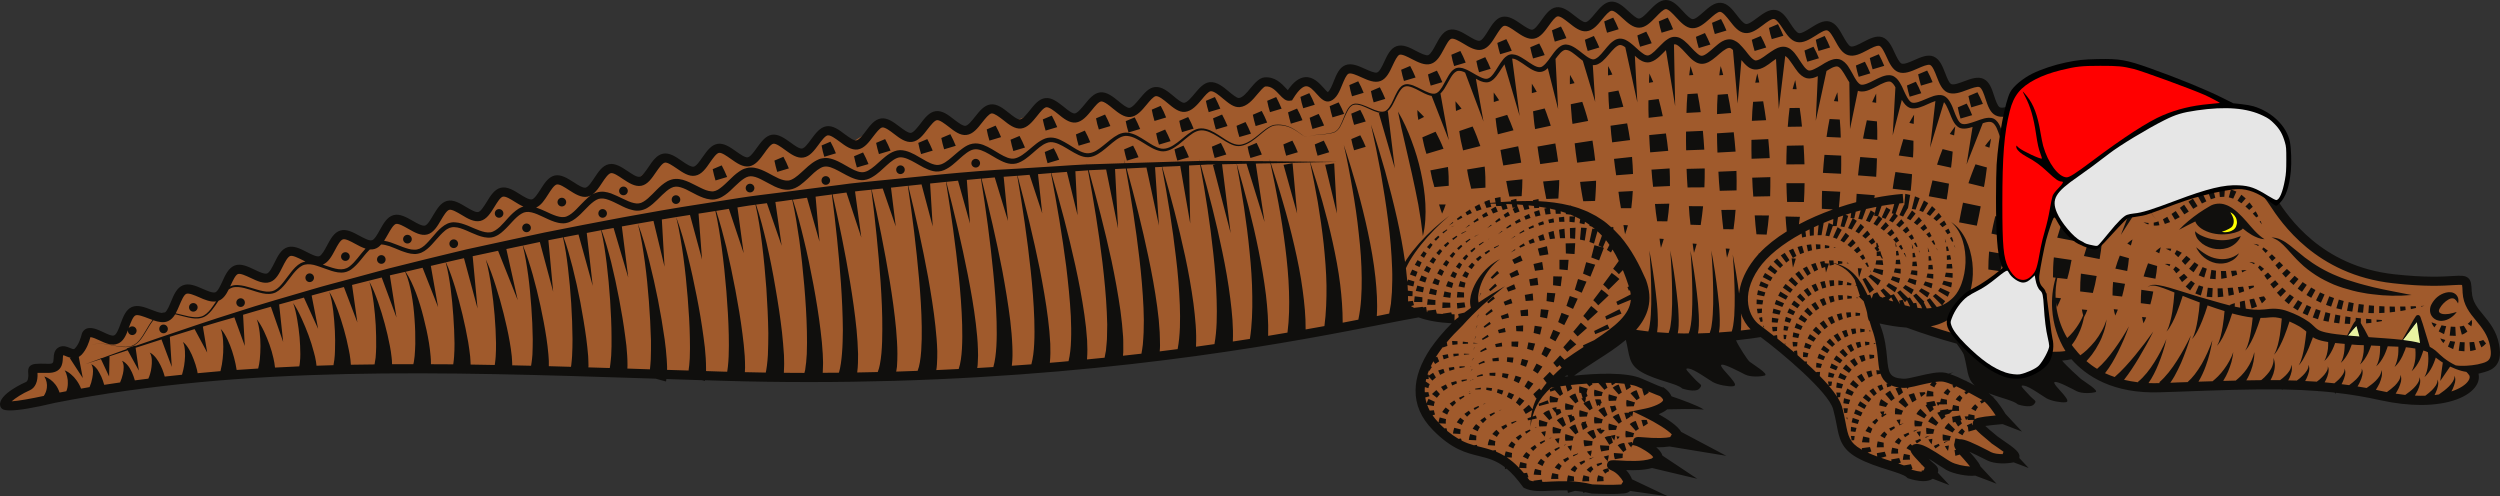 <?xml version="1.0" encoding="UTF-8"?>
<svg width="230.08mm" height="45.68mm" fill-rule="evenodd" stroke-linejoin="round" stroke-width="28.222" preserveAspectRatio="xMidYMid" version="1.2" viewBox="0 0 23008 4568" xml:space="preserve" xmlns="http://www.w3.org/2000/svg" xmlns:ooo="http://xml.openoffice.org/svg/export">
 
 <rect x="0" y="0" width="23008" height="4568" fill="#333333" stroke="none"/>
 
 <defs class="TextShapeIndex">
  
 </defs>
 <defs class="EmbeddedBulletChars">
  
  
  
  
  
  
  
  
  
  
 </defs>
 
 
<g transform="translate(-.249)"><g><path d="m22282 3171-179-33 147-185zm-557-69-120-8-5 2 48-59 45-48z" fill="#e8f2a1"/><path d="m20498 1925 38 128-126 83 47 11 86-11 50-37 18-60-24-64z" fill="#ff0"/><path d="m20432 2134 42 13 53-8 60-44 8-69-26-53-42-33-37 71 17 50-39 49zm1663 1015 207 40-53-241-46 53-64 95zm-492-51 152 29-13-57-66-93-51 73zm-4439 1115-171-127-59-156-56-271-184-187-174-152-267-244-39 4-397 18-542 31-348-66-358 198-229 198-53 53 172-13 490-31 352 146 58 97-172 88 119 75 128 84-18 57-35 49-225 26 75 75 48 84-220 31-177 8 75 102 36 88-80 18h-401l-273-31-181 9-97-119-146-119-295-89-260-163-164-194-26-242 150-336 150-224 40-22-89-40-313-49-935 181-709 124v5l-2421 264-554 20-1289 24-1116-34-1251-72-558 10-1693 19-1025 120-827 111-443 110-125-33 58-97 168-125 48-134 174 9 48-134 129-9 128-174 237 43 177-227 268 41 202-243 286 62 200-261 271 77 183-224 315 78 186-255 321 109 166-252 311 105 196-227 271 94 218-234 299 137 186-240 317 125 181-224 239 121 263-218 255 128 233-199 290 90 249-193 243 106 230-181 233 109 284-174 261 128 127-91 125-118 230 137 153-75 84-115 236 115 209-93 121-65 171 93 72 40 187-186 258 143 181-90 77-109 159 81 165 52 165-155h118l106 71 29 20v-7l84 17 198-176 228 99 168-99 162 115 81-22 134-196 224 53 69 3 146-252 255 103 84-16 156-218 115 25 196 81 171-246 311 131 209-218 271 149 199-193 299 162 196-168 196 125 97 56 171-109 90-34 156 143 59 31 208-93 97 3 112 137 130 37 171-84 109 34 9 66 101 130 164-53 149-26 97 192 106 55 234-102 141 265 53 26 15-5v-32l123-53 136 42 59 69 44 128 89 39 154-44 122 11 59 145 78 103 97-25 201 3 55 128 42 119 81 17 125-36 126-20 36 45 53 97 41 67 26 14 55 6 257 21 301 12 318-36 228 122 293 419 375 244 390 118 505 33h232l49 179 159 252 73 233-45 97-114 45-20 126-175 114-367 57-390-65-868-85-948-5-586-16-215-101-184-195-114 52-555-22-404-123v-22l-100-45-247-101-274-40-98 5 5 40h-3l66 336 87 193 153 21 177-37 159-28 143 62 159 87 211 243-189 22 18 65 259 231-22 74-364-118-41 16 121 214-267-68-171-112-60 40 88 128-134 37-240-81z" fill="#a05a2c"/><path d="m3750 2161c22 0 40 18 40 40s-18 40-40 40-40-18-40-40 18-40 40-40zm5230-619c-22 0-40-18-40-40s18-40 40-40 40 18 40 40-18 40-40 40zm-693 60c-22 0-39-18-39-40s17-40 39-40 40 18 40 40-18 40-40 40zm-687 99c-23 0-39-18-39-40s16-40 39-40c22 0 40 18 40 40s-18 40-40 40zm-697 70c-22 0-40-18-40-40s18-40 40-40 40 18 40 40-18 40-40 40zm-682 106c-22 0-39-18-39-40s17-40 39-40 40 18 40 40-18 40-40 40zm-675 127c-22 0-39-18-39-40s17-40 39-40 40 18 40 40-18 40-40 40zm192-207c-22 0-40-18-40-40s18-40 40-40 40 18 40 40-18 40-40 40zm-567 103c-22 0-40-18-40-40s18-40 40-40 40 18 40 40-18 40-40 40zm-578 24c22 0 40 18 40 40s-18 40-40 40-39-18-39-40 17-40 39-40zm253 213c-22 0-40-18-40-40s18-40 40-40 40 18 40 40-18 40-40 40zm-670 146c-22 0-40-18-40-40s18-40 40-40 40 18 40 40-18 40-40 40zm-666 145c-22 0-40-18-40-40s18-40 40-40 39 18 39 40-17 40-39 40zm-331-107c22 0 40 18 40 40s-18 40-40 40-40-18-40-40 18-40 40-40zm-1674 746c-22 0-39-18-39-40s17-40 39-40 40 18 40 40-18 40-40 40zm274-278c22 0 40 17 40 39s-18 40-40 40-39-18-39-40 17-39 39-39zm436 36c-22 0-40-18-40-40s18-40 40-40 39 18 39 40-17 40-39 40zm635-229c-22 0-39-18-39-40s17-40 39-40 40 18 40 40-18 40-40 40zm9429-1092 25 461-108-449zm-383-2 42 463-125-448zm5418 840 14 35-7 4-17-27-32 3v-40l34-5zm18 97-71-5 7-38 58-1zm-82 30 82 16-7 47-89-32zm59 111c-7 16-16 32-27 46l-87-82c8-5 15-12 22-19zm-62 85c-14 11-27 21-41 32l-65-129c9-3 18-7 29-10zm209-396-9 2-5-41h1zm12 39 9 41-26 3-1-41zm23 124-45-1 3-39 36-2zm-51 38 53 4-1 44-62-11zm-22 72 69 19-11 44-74-30zm-35 63 77 44-21 41-79-58zm213-357 13 38-9 2-5-40zm24 78 10 40-27 3-1-40zm-18 83 36-2 6 42h-45zm-9 78 53 5-1 43-62-11zm-22 73 68 19-10 44-74-30zm-35 63 77 43-21 42-79-59zm220-306-10 1-4-40zm11 39 10 40-27 3-1-40zm23 123h-44l3-40 36-2zm-51 38 54 5-1 43-62-11zm-21 73 68 19-10 44-74-30zm-35 63 77 43-22 42-78-59zm-472-161 4-1 7 20zm-22-34-23-34 18-10 16 38zm-42-118 20 37-25 15-25-31zm-21-36-36 27-28-28 41-34zm-48-69-45 42-30-23 47-52zm-59-64-48 61-33-19 48-71zm-69-56-45 83-35-13 42-94zm301 167 19-13-2-33 9-2 15 38-8 2 13 27-22 13zm-54-60 40-31 22 36-34 24zm-58-51 47-49 26 34-43 40zm-31-22-32-20 48-69 32 30zm422 179 14 38-1 1-22-35zm-16-38-15 8-24-32 22-14zm-36-75-28 19-26-30 33-25zm-110-67 42-39 25 35-38 31zm16-72-46 47-31-23 48-56zm-109 3-33-19 48-74 34 28zm395 248-11-18 4-2zm-38-96 16 38-10 5-23-33zm-17-38-24 15-26-31 31-21zm-41-73-35 28-28-28 40-35zm-93-26-30-24 47-52 28 33zm-128-80-35-13 42-93 39 23zm472 272 8 20-11-18zm-30-76 16 38-11 5-23-33zm-18-38-24 15-25-31 30-21zm-76-46-28-28 41-34 23 35zm-57-54-30-23 46-52 28 33zm-62-45-33-18 48-72 33 29zm-67-34-34-13 42-94 3 2 9-104 45 10-19 116-1 2-1 7h-3zm480 288-10-20 4-2zm-49-91 18-9 13 39-11 5zm4-48-26 14-23-33 32-19zm-36-76-37 25-27-29 43-32zm-91-31-29-25 49-50 26 34zm-9-108-51 60-32-19 50-71zm-150 11 43-93 39 24-48 82zm-69-15 29-116 43 17-37 105zm304 274 12 32-6 2zm26 71 12 39-22 4-5-40zm23 79 9 41-39 4-1-40zm-31 84 47-2 5 42h-55zm-9 78 63 5-1 43-71-10zm-20 74 77 18-8 44-83-28zm-31 66 87 40-18 42-89-53zm2997 105c-11 14-24 26-37 38l-28-55c15-4 30-8 47-10zm-82 67c-16 7-33 13-50 18l-20-82c14-4 28-7 43-9zm-1067-931c14-6 29-11 43-16l17 63c-18 2-35 3-52 4zm159 18c-16 6-32 12-49 18l-26-71c13-7 27-14 40-20zm6-95c13-9 27-16 40-24l43 72c-14 8-28 17-43 25zm82-47c14-8 29-16 44-23l37 63c-13 9-26 19-39 28zm90-43c16-6 32-11 49-16l18 44c-13 10-25 18-38 27zm2838 1438c-13 14-27 26-43 36l-24-56c14-3 28-6 41-12zm-94 58c-17 5-34 9-52 12l-7-81c14-2 29-2 43-3zm-147-71c15 1 29 1 44 2l-2 83c-18-1-35-3-53-5zm-89-10c16 2 30 4 45 7l-18 68c-16-7-32-15-48-23zm-45-9-17 28c-13-12-23-27-30-43 16 6 32 11 47 15zm206-149c11-8 22-19 32-33h5c5 18 3 38-4 56zm-3 71c-15 13-33 23-51 29l-20-75c13-2 26-4 38-8zm-107 40c-19 0-37-1-56-2l10-83c14 0 28 1 42 2zm-131-97c15 2 29 5 43 8l-20 73c-17-8-33-16-49-25zm-45-11-21 30c-11-14-21-29-26-47 17 7 32 12 47 17zm-1608-918-21-26 9-6zm-57-120c8 15 17 29 24 44l-19 12c-11-11-22-23-32-35zm-95-45 38-37 30 40-33 29zm-36-29-37-24 36-55 40 34zm-76-43-41-12 20-73 50 20zm-131-96c18-1 37 0 55 0l-6 79c-14 1-27 1-41 2zm-75 102-30-78 51-15 20 80zm-82 39-40-71 44-25 37 76zm-124-17c13-10 27-19 41-28l43 69c-13 8-26 17-40 25zm-40 28 43 63-41 26-41-60zm-84 138-32-53 39-27 37 56zm-93 39-18-43 40-23 26 49zm-103-12c15-3 29-7 44-12l9 36c-17 3-35 4-52 3zm-46 3-3 14c-16-5-31-12-45-22 16 5 32 7 48 8zm970 590-45 21-7-30c16-2 32-3 48-5zm-101-4 10 43-46 16-12-55zm-95 9 11 64-49 11-9-72zm-94 6 7 77-51 5-2-81zm-136-5 45 4-4 83-52-4zm-82-22c13 5 27 9 40 13l-22 81c-17-6-34-13-51-19zm-72-43c12 9 24 17 35 25l-44 65c-14-12-28-24-41-36zm-32-30-51 43-28-41 46-36zm-104-38c-9-13-18-25-28-36l22-27c15 9 29 20 41 32zm-62-65c-13-8-28-15-44-21 17-2 34-1 51 3zm663 37c15-1 31-2 47-2-14 8-28 15-42 22zm-40 41c-16 6-32 11-47 16l-10-51 48-3zm-96 29-51 9-3-72h46zm-142-73c14 2 29 4 43 7l-4 78c-17-1-35-2-52-4zm-66 70c-17-7-34-13-51-20l36-76 39 15zm-98-48c-14-10-27-22-41-33l50-60c12 8 24 16 36 25zm-77-68-32-36 43-48 38 31zm-78-136c16 7 31 16 47 24l-33 41c-11-10-22-20-33-31zm-57 8c-14-8-28-15-44-21 17-3 34-2 51 0zm1945 635 1 10-49 9-1-22zm-97-7 1 33-49 5v-42zm-238-26 47 7-5 62-49-2zm-93-17 46 9-10 72-49-7zm-91-22c15 3 30 8 45 12l-16 76c-17-3-33-6-49-10zm-88-29 44 15-25 79-48-16zm-85-37 42 19-33 77-46-21zm-80-45 40 24-42 71-43-27zm-38-26-47 63-39-33 49-57zm-122-5c-12-12-23-24-34-37l50-47c12 10 23 21 34 32zm-18-117-47 41-30-39 45-37zm-65-70-40 31-27-39 34-28zm-95-47-30-35 16-20c13 10 26 21 40 32zm-60-77-6 12c-12-9-27-16-43-20 17-1 33 2 49 8zm1531 396 31-2-30 8zm-49 2 3 16-48 11-3-26zm-96 3 3 33-48 9-3-42zm-97 1 3 47-49 6-2-54zm-95-2v59l-49 2 1-64zm-143-10 47 4-2 68-50-1zm-94-12 47 6-7 74-50-4zm-92-18c15 3 31 6 46 10l-13 78c-16-2-33-5-49-8zm-91-23 45 13-19 79-49-12zm-71 65c-16-5-31-11-47-16l30-79c15 5 29 11 44 16zm-60-112-34 76-45-22 37-73zm-123 31-44-26 43-69 40 23zm-79-145 38 26-44 64-40-30zm-74-58 36 30-46 55c-13-11-25-22-37-34zm-71-63 35 32-46 47-33-37zm-69-67 34 34-41 38-30-38zm-67-5-30-38 28-25 35 34zm-79-126c13 10 27 20 40 30l-21 21c-11-11-21-23-32-35zm-49-13c-13-9-28-16-44-20 17 0 33 4 49 10zm1051 444c-31-4-61-7-91-14-30-5-59-11-89-19-59-15-118-33-175-56-57-25-113-52-165-86s-102-71-145-114c-45-42-84-89-124-132-39-43-82-84-140-101 30-1 61 7 89 21 29 13 54 31 79 50 48 37 92 76 138 112 93 71 192 129 300 172 53 23 108 41 164 57 56 18 113 31 170 46 115 27 232 47 350 71-120 11-241 9-361-7zm-1531-366c31 19 65 32 99 38 69 14 143 0 204-49-17 36-50 64-89 79-38 17-82 19-123 12-41-9-79-27-110-53-32-26-56-59-73-94 31 25 60 48 92 67zm228-73c-41 21-89 28-135 23s-90-22-127-49c-18-14-35-31-48-50-11-20-21-43-18-65 29 32 64 44 98 57 34 12 69 19 104 23s70 4 105-2 71-17 113-33c-17 41-51 75-92 96zm-7172-181 28-12-27 14zm-76 60-8-10 41-27 4 6zm-68 68-15-14 37-33 11 12zm-58 76-24-18 33-37 19 16zm-51 81-33-21 29-40 28 20zm-42 85-43-21 25-43 38 21zm-34 88-54-20 21-45 49 21zm419-400 44-20 1 3-42 23zm-37 33-38 30-9-13 41-27zm-124 78 37-31 13 15-33 34zm-69 71 33-36 21 19-29 38zm-62 78 30-40 30 22-25 40zm-27 41 40 23-20 42-45-22zm-48 88 50 21-15 44-55-19zm-38 93 61 17-9 45-66-13zm-24 99 71 9-1 44-76-1zm593-571-40 21-2-3zm-80 48-38 30-8-11 41-26zm-86 49 12 13-34 34-15-15zm-106 102 33-36 20 17-29 38zm-61 78 29-40 29 20-25 41zm10 63-20 43-43-22 25-43zm-86 65 48 21-15 44-54-19zm-39 93 60 17-9 46-65-14zm-25 99 71 9-1 44-76-1zm555-550-1-1 17-8zm-40 27-39 29-6-9 41-25zm-124 79 39-31 9 12-34 33zm-70 68 34-35 18 17-30 37zm-29 99-33-21 30-40 27 20zm-22 42-19 43-43-20 24-44zm-83 69 48 18-12 45-55-16zm-33 95 60 13-6 46-65-9zm53 104 2 45-75 4 2-52zm213 368 43 5-44 2zm-97-10 48 6v13l-49 2zm-96 30-3-36 50 2v29zm155 83v3l-49 5v-10zm-147-1 49-2 1 18-47 9zm-88 51-11-38 49-9 7 32zm242 65 12 1-12 1zm-96 16-2-16 49-1v8zm-47 11-46 14-7-29 49-7zm-90 30-42 21-18-40 48-15zm252 60 19 1-19 2zm-98 8 49-6 1 9-46 13zm-96 23 48-13 7 21-44 20zm-68 77-24-36 45-23 17 33zm-67-7 33 37-28 34-45-35zm1531 737c17-10 34-14 51-18v1l8 26c-14 6-27 14-36 23zm51-18v1c11 11 26 18 34 21 45 19 86 68 103 101l-17 27c-95 7-241 0-266-1-78-19-150-27-216-29l48-1c-2-14-2-28-1-42l-55-11c-5 18-8 36-9 54-55-1-105 1-151 3-27 2-52 3-76 3l-6-21-76 10 1 6c-14-2-26-5-38-10-6-9-13-17-19-25l10-3-13-41-29 4c-15-18-30-35-44-49l67 3c-1-14 0-28 2-42l-58-15c-6 17-10 35-12 53-39-41-77-72-113-96l47 2c-1-14 0-28 2-42l-58-15c-5 14-8 28-11 43-26-17-52-29-77-40l-5-15-26 4c-36-13-72-22-107-31l-36-9-4-12-27 4c-36-10-73-23-113-43l-6-19-23 3c-33-19-67-43-104-73l-7-25-18 2c-15-14-31-28-47-45-1 0-1-1-2-2l61 3c-1-14 0-28 2-42l-58-15c-5 15-9 31-11 47-21-22-39-44-55-67l23-7c-5-13-8-26-10-39l-39 3c-9-18-17-35-23-53l61 11c1-13 4-26 9-39l-58-27c-7 13-12 27-17 42-6-18-10-37-13-55l39-11c-5-13-8-26-10-38l-33 1c-1-6-1-13-1-20 0-9 1-18 1-27l33 9c2-13 6-25 12-36l-37-25c1-7 2-14 4-22h24c-1-8-1-16-1-24l34 38 33-29-26-43-41 27v-9l-11-2c5-12 9-25 14-38l6 4c5-12 12-23 21-34l-9-9c7-15 14-30 23-45l16 25 37-24-18-43-14 5c19-30 41-61 65-93l1 3 42-14-6-34c41-49 88-99 141-150l-58-61c-4 4-8 8-12 11l1-57c-9 0-17 0-26-1l-5-17-79 12 1 3c-19-1-37-2-55-4l-9-36-79 9 2 14c-2 0-4-1-5-1l-7-47c-9 1-19 2-29 4l-2-5-79 9v1c-10-5-20-11-30-17l28-8-10-40-44 5-1-49 41 1 2-45-44-6-3-51 53 12 10-45-59-18-6 21c-4-42-8-84-13-126 10-21 21-43 33-64 31-53 67-103 106-152 77-96 165-186 260-266-100 75-193 159-277 253-41 47-81 96-116 149-5 7-9 15-14 23-19-134-44-266-73-397-33-147-70-292-110-437-41-144-84-288-131-430 33 146 63 293 90 440 26 147 49 294 68 442 19 147 32 295 37 442 3 73 1 146-2 218l-9 107-16 90c-23 5-47 9-72 15-14 2-28 5-42 8 8-123-1-241-13-357-15-141-40-279-69-415-29-137-63-272-100-406-38-133-78-266-122-397 31 135 57 271 80 407 24 136 44 272 58 409 16 137 26 274 27 409 1 131-5 262-31 383-46 9-94 18-144 28 0-119-9-236-23-352-16-131-41-260-69-388s-61-254-96-379c-34-120-72-238-110-356 81-2 163-3 245-5-83-1-165-2-248-2-1-3-2-7-3-10 1 3 2 7 2 10-121-2-243-3-365-4l-6-18 4 18c-39 0-78-1-118-1l-365-2-92-1-72 2c-2-5-3-11-5-16 1 5 2 11 3 16h-18l-183 5-483 15c-3-12-6-24-10-36 3 12 5 24 7 36l-247 8c-34 1-67 2-101 3-1-3-2-7-3-10 1 3 2 7 2 10-88 4-176 10-265 16l-366 23c-489 23-975 82-1462 128-61 5-121 14-182 22l-182 23-364 47c-121 16-243 29-364 48l-362 57c-484 74-965 168-1445 263-239 52-478 102-717 155-238 57-476 115-713 175l-354 96c-118 32-237 62-354 97-234 69-470 135-702 211-234 73-465 152-697 231l-228 79-1-4-80 27 3 5-39 14-188 69-16 3 1 2-142 52 145-47 75 160 4-185-12 3 179-59 103 187-30-210 233-75c2-1 3-1 5-2l95 253-18-277c76-24 152-47 228-71l116 216-40-239c96-29 193-58 290-85l96 263-16-287-3 1c86-26 172-50 259-75l113 324-37-345 228-63 131 288-60-307c6-2 13-4 20-6 92-26 185-49 277-72l124 326-49-345c1 0 2-1 2-1l271-68 136 368-61-387 9-3 132-30c29 65 45 135 58 204 14 76 23 153 28 230 6 77 8 154 7 229-1 38-3 76-6 112-3 18-4 37-7 53-2 7-3 15-5 22h-196v-6c0-20-2-38-4-57-4-36-9-72-16-106-13-69-29-136-47-203s-38-133-61-198-48-130-81-190c21 65 31 132 40 199 9 68 15 135 19 202 3 68 5 135 4 200-1 33-2 66-5 98-2 15-4 31-7 45-1 7-2 12-3 18-73 1-146 2-218 3-1-16-3-32-4-47-4-33-9-65-16-96-12-62-27-123-44-183s-36-119-57-177c-22-58-45-116-78-169 20 58 29 119 37 179 7 60 12 121 15 181s3 120 1 179c-1 30-2 59-6 87-2 18-5 35-8 50-53 2-104 3-156 5-1-13-3-26-5-38-5-30-11-58-19-85-14-55-31-107-50-159-19-51-40-102-63-152s-47-99-78-143c18 50 29 103 38 156 9 52 16 105 21 158 4 52 7 105 7 156 0 26-1 51-4 75-1 14-3 27-6 38-74 3-148 7-223 11-3-30-8-57-14-84-10-44-22-87-37-128s-31-81-50-121c-19-39-40-78-67-111 15 40 22 82 27 123s7 83 7 123c0 42-2 83-6 123-3 29-8 59-15 84-66 4-132 8-198 13-3-19-6-37-10-55-8-39-19-78-31-116-12-37-26-74-43-109s-36-71-63-98c15 35 19 72 22 109 3 36 2 73 1 110-2 37-6 73-12 109-4 21-8 42-13 61-70 6-140 12-210 19-2-11-4-21-6-31-8-33-18-64-30-95-11-30-24-60-40-88s-35-56-60-74c14 27 17 57 19 86 2 30 1 59-2 89-3 29-7 58-14 85-3 15-7 29-11 42-53 5-106 11-159 17-3-10-6-20-9-30-8-26-18-50-30-74s-25-46-41-67c-16-20-35-40-58-50 14 21 17 44 19 66 1 22 0 45-3 67-2 22-7 44-13 64-4 15-10 30-16 43-41 5-83 10-124 16-7-25-16-49-26-72-10-22-22-44-37-63s-34-37-55-45c12 19 15 40 15 60s-2 40-7 60c-6 28-15 54-26 79-49 7-97 14-146 22-7-26-16-50-26-74-11-23-23-46-37-67-15-20-34-40-56-49 13 20 15 42 16 64 0 21-3 43-7 64-5 29-14 58-25 83-26 5-52 10-78 14-11-29-26-55-43-78-14-20-31-38-49-53-18-16-38-29-59-37 12 19 19 39 23 59 5 20 7 41 6 60 0 27-5 53-14 73-20 4-41 8-62 12-9-26-21-51-37-72-28-37-65-64-103-76 21 34 27 71 23 104-3 28-14 54-28 75-116 25-233 46-296 50 34-30 100-73 167-102 50-22 76-80 71-160 24-1 67 0 93 0 132 3 138-87 140-131 1-11 1-27 3-31 5-1 21 6 30 10 11 4 24 10 40 14l-8 3 119 183-37-195c8-5 16-11 25-19 46-47 71-119 82-163 22 2 53 16 83 30 55 26 117 55 174 28 45-20 69-70 89-123-1 2-1 4-1 6 0 22 18 40 40 40s40-18 40-40-18-40-40-40c-14 0-26 7-33 17 1-3 3-7 4-11 16-43 36-97 59-107 22-10 75 11 117 27 13 5 26 10 40 15-47 60-75 131-123 188-24 30-58 51-96 57-38 5-77 0-116-6-38-7-76-15-115-19-38-4-79-4-114 13 36-17 76-16 114-12 39 5 77 13 115 20s77 12 116 7c40-4 76-27 100-56 50-59 79-131 126-189 47 16 94 26 135 8 28-12 49-35 66-63 3 1 6 2 10 2 38 9 75 20 113 28s79 14 118 3c41-10 71-40 96-70 23-28 42-58 62-87 1 0 1 0 1-1 43-16 70-58 93-104 10-7 21-13 33-17 17-5 36-6 54-5 75 6 147 42 225 58 38 8 82 10 121-9 37-19 65-50 90-80 25-31 47-62 71-92 24-29 50-57 82-74 31-16 68-15 105-7 36 9 72 23 109 36 36 13 74 27 114 33 21 2 42 4 63-1 11-1 21-6 31-10s20-9 28-15c68-50 108-119 161-173l12-12c15 1 29 0 42-4 25-7 45-22 62-42 25 1 51 8 77 16 35 13 71 28 107 43 37 13 76 28 120 29 21 1 44-4 65-12 20-9 38-20 54-34 32-26 57-57 83-86s51-58 79-81c13-12 28-20 43-27 16-5 31-9 48-7 34 1 69 15 104 29 35 15 70 32 108 46s80 26 126 20c12-1 22-6 33-9 10-5 21-9 30-15 19-11 35-25 50-39 30-27 56-57 82-85s53-54 82-71c29-18 58-20 93-12 34 8 68 23 103 40 35 16 70 34 110 47 20 6 41 12 64 13 22 3 47-2 69-10 43-17 75-46 104-73 29-28 55-57 82-83 27-25 55-48 84-58 28-8 60-4 93 9 34 12 68 30 103 47 35 18 71 36 115 46 21 6 45 8 69 5 25-4 48-12 67-23 39-23 69-52 97-79 28-28 55-55 83-78 27-22 56-39 83-40 28-2 62 10 95 25 33 16 67 35 103 53 36 17 75 35 123 40 11 2 24 1 37 0 12-2 25-5 36-9 23-8 43-20 60-32 36-25 64-54 92-81 28-26 55-52 83-70 29-19 53-25 82-20 30 5 63 20 96 38 34 17 68 37 105 55 38 17 82 34 135 29 38-5 70-22 96-40 26-19 48-39 69-58 42-40 81-80 122-102 20-11 38-15 59-13s45 10 68 21c48 22 96 53 151 78 28 12 58 24 94 26 37 3 73-10 100-26 57-32 96-75 137-111 41-37 84-71 124-73 43-1 93 25 141 52 49 27 97 60 161 75 32 8 71 4 101-9s56-30 79-49c46-37 85-78 128-109 21-15 43-28 65-32 21-5 45-1 69 7 49 17 95 49 145 77 26 14 52 28 81 38s64 15 97 7c32-8 59-24 84-41 24-17 46-36 67-54 43-37 84-77 131-94 44-19 96 1 144 27s95 59 149 84c27 12 57 22 90 20 32-1 62-14 87-29 52-31 92-71 136-106 42-34 89-68 140-60 51 6 100 37 147 66 48 29 96 63 157 74 31 5 62-3 89-15s51-29 74-46c45-35 86-75 132-105 23-14 49-25 75-26s53 6 78 17c51 21 97 55 146 84 24 14 50 28 77 37 28 10 60 9 87 0 57-17 102-54 144-89 22-18 43-37 66-54 22-16 46-32 73-39 54-9 112 0 163 25 25 12 49 28 71 44 12 9 23 17 35 24s26 15 40 12c-14 2-28-5-39-12-12-8-23-17-35-25-22-17-46-33-71-46-51-26-109-37-166-28-28 7-53 23-76 39-23 17-45 35-66 53-43 35-89 70-142 85-54 18-107-9-154-38-47-30-93-64-146-88-27-11-56-20-86-19-31 0-59 13-84 28-49 30-90 70-135 103-44 33-95 63-146 55-52-10-99-43-146-73-48-30-97-64-159-73-30-5-64 3-90 16-27 14-51 31-74 49-45 35-86 74-132 101-23 13-48 22-72 23s-49-7-73-18c-49-23-94-57-145-85-25-14-52-28-82-36s-66-8-96 3c-60 23-102 65-145 100-43 36-86 72-133 83-44 11-94-15-141-42-48-28-95-61-153-83-29-10-63-17-98-10-34 6-62 23-86 40-50 35-89 75-132 108-21 17-43 31-65 40-22 8-42 10-66 4-46-11-94-42-143-70-24-15-50-29-78-41s-60-22-96-22c-36 1-69 16-96 32-27 17-49 36-71 55-43 38-83 78-126 101-21 11-41 17-62 15-21-1-44-9-68-20-47-22-94-54-148-80-28-13-58-25-93-30-17-2-36-1-54 3-19 3-35 10-50 18-59 31-99 75-140 111-40 37-83 71-120 75-25 3-58-6-90-20-33-15-66-34-102-53-36-18-74-37-121-45-23-3-49-4-74 4-13 2-23 8-34 12-10 6-21 11-30 18-37 25-66 53-94 81-28 27-54 53-82 73-14 11-28 19-42 24-13 5-26 7-41 5-30-2-63-15-97-32-34-16-68-35-105-52-38-16-79-33-129-30-25 1-49 10-70 20-20 11-38 24-54 37-32 27-59 56-86 83s-54 53-82 69c-29 18-55 21-88 13-33-7-67-23-102-40-34-16-70-34-109-49-20-7-41-12-64-15-23-2-48 0-71 8-13 4-26 10-37 17 35-24 63-66 89-106 25-38 57-85 81-90 24-6 71 26 109 52 56 37 113 75 172 64 58-11 97-69 135-125 26-37 58-84 82-88 24-5 71 28 108 53 56 38 112 78 171 67 59-10 99-67 137-123 26-37 58-83 82-87 25-4 71 29 108 55 55 39 111 79 170 69s100-67 139-121c26-37 59-83 83-87 25-4 71 30 108 57 54 39 110 80 169 70 59-9 100-65 140-119 27-37 60-82 84-85 25-4 71 30 108 57 53 40 109 81 167 73 60-9 102-65 142-118 28-36 61-81 85-85 25-3 71 31 107 59 53 41 108 82 167 74 60-8 102-63 143-117 28-35 62-80 86-83 25-3 70 32 107 60 52 41 107 84 165 76 60-7 103-62 145-116 28-35 62-79 86-82 25-2 71 33 107 61 52 42 106 84 164 78 60-7 104-62 147-115 28-35 62-79 86-81 26-2 71 33 107 62 51 42 105 85 163 79 60-7 105-62 148-114 28-35 63-78 86-80 27-3 71 34 107 64 51 41 104 84 161 79 62-6 107-61 151-114 28-34 63-76 85-78 28-2 73 35 109 65 50 42 102 85 158 80 63-6 110-61 155-114 27-33 61-74 82-76 30-3 75 35 114 68 51 42 99 83 153 78 69-6 120-67 164-120 23-27 57-68 73-70 55-5 94 38 129 75 30 32 58 62 96 56l20-3 10-16c55-90 94-112 117-114 34-3 70 37 101 72 36 40 77 85 128 63 55-24 81-88 106-150 17-41 38-93 59-101 23-9 74 14 116 33 60 27 121 55 176 35s85-83 113-144c19-40 42-90 63-98 24-7 74 19 114 40 59 30 119 61 174 44 57-17 89-78 121-137 21-39 46-88 68-94 24-7 73 22 112 45 56 34 115 69 170 55 58-14 94-73 129-130 24-38 53-85 75-89 24-6 71 27 108 53 54 37 110 75 167 65 58-10 98-67 137-121 26-36 58-81 80-84 25-4 69 32 105 60 51 41 104 83 161 77 59-6 103-59 145-111 28-34 64-77 86-78 25-2 66 37 100 68 48 44 98 90 155 88 59-1 106-51 153-99 31-32 69-72 92-72 24 1 63 42 94 76 44 48 90 97 147 100 59 3 111-42 161-86 33-30 75-67 97-65 25 3 60 47 88 83 40 52 82 105 139 112 58 8 114-33 167-73 35-27 79-60 102-56 24 4 56 51 81 89 36 55 73 111 129 123 58 13 116-24 173-59 37-24 84-54 106-48 24 6 52 56 74 96 31 57 64 116 119 132 57 17 118-15 177-46 39-21 88-47 110-40 23 8 47 60 66 101 27 60 56 121 109 141 56 21 119-7 180-34 41-18 91-40 112-32 23 10 44 63 60 105 24 61 48 125 100 148 55 24 120 0 183-24 41-15 92-34 112-25 23 11 41 65 55 108 21 63 42 127 93 152 54 28 120 6 184-16 42-13 93-30 113-20 23 12 39 67 52 111 19 62 38 127 88 154l31-59-31 59c39 18 74 12 101 7 29-6 54-15 78-23 24-9 47-18 69-23 21-6 43-9 54-4 12 3 25 19 36 39 10 20 19 43 27 66 8 24 17 48 27 73 11 24 24 51 52 70 30 19 63 16 89 10 27-6 51-15 74-25 24-10 47-20 70-29 23-8 47-15 68-12s40 20 54 39c15 19 27 41 38 64 12 22 23 45 37 67 13 20 30 42 55 49h-4c127 19 254 36 381 49l36 3 4 16c9-5 18-9 28-13 41 4 83 7 125 9 65 3 129 6 198-3 179-35 246-48 390 169 104 158 423 639 1133 718 298 34 468 23 559 17 32-1 64-4 77-1 3 11 4 39 5 66v3c6 116 66 189 125 260 53 64 108 131 128 235 26 133-24 145-100 163-5 1-10 3-16 4-65 12-143 18-200 9-39-19-77-42-111-69-12-11-25-21-37-32l-18-17-21-19c-16-13-34-24-52-34l-43-140-22-72-12-35-6-19-4-10-2-4s-2-2-3-4c0-1-4-5-7-6-3-3-16-3-17-1-2 0-4 1-5 2-2 1-2 1-2 2-1 1-2 1-3 2l-2 3c-17 23-27 44-40 66l-36 65-37 65c-4 7-8 15-12 22-104-12-207-17-309-25l-6-9-11-21-21-40-23-39-11-20-1-2 1-42-47-5-2 27c-3 3-5 6-7 9-3 3-6 7-8 10-4 7-8 13-12 20-7 14-14 27-21 40-10 19-19 38-29 56-33-3-66-7-99-11s-66-9-97-16-60-16-79-30c-19-13-46-44-76-66-31-22-62-40-94-56-33-16-64-30-99-42-33-13-71-22-110-24-39-3-76 3-108 6s-63 4-96 2c-25-2-50-5-75-9l-10-74c-15 3-30 6-45 11l3 54c-17-3-34-6-50-10l1-32c-16 5-32 9-49 18 2 2 5 3 8 5-58-15-116-31-173-48-66-18-131-38-196-58s-129-41-195-60c-33-9-66-18-101-23l-26-3c-9 0-17 0-26 1-18 3-34 10-46 22 28-22 64-17 96-8s64 21 95 33l57 23c-4 59-11 120-20 179-5 32-12 62-20 93-8 30-17 60-34 88 23-23 39-52 54-81 15-28 28-58 40-88 21-53 39-106 56-160l57 23c33 13 66 26 100 38-4 52-10 105-19 157-5 31-11 62-19 93-8 30-17 60-34 87 23-23 39-51 54-80s28-58 40-88c19-47 35-94 50-142 51 18 103 36 156 52-4 47-9 94-17 141-5 31-11 61-19 92-8 30-17 60-34 87 22-23 39-51 54-79 14-29 28-59 40-89 17-43 32-86 46-130 61 16 124 31 189 38-4 41-9 83-16 124-5 32-11 62-19 93-8 29-17 59-34 87 23-23 39-52 54-80s28-58 40-88c17-44 33-88 47-133 14 0 29 0 43-1 35-3 67-7 96-4 18 2 37 6 57 11-5 51-10 103-18 154-5 31-12 62-19 91-9 30-18 61-35 88 23-23 39-52 54-80 15-29 28-58 40-88 18-45 34-91 49-138 16 7 33 15 49 23 29 14 56 30 80 49 9 6 17 13 26 21-5 46-10 92-18 137-5 30-11 60-19 89s-17 58-34 85c22-22 39-50 53-77 15-28 29-56 41-85s23-57 34-87c1-3 2-7 3-10 34 21 70 30 102 37 13 3 26 5 39 7v3c0 18 0 38-2 57-5 39-14 78-33 114 31-27 54-64 73-102 9-19 18-39 25-60 0-1 0-2 1-4l2 1c28 3 57 6 86 8v3c0 19-1 39-3 58-4 39-13 78-33 114 31-27 55-64 74-102 9-19 17-39 24-59 1-3 2-6 3-8 18 1 36 2 54 4 19 1 38 1 57 2v6c0 19 0 38-2 58-5 39-14 78-33 114 30-27 54-64 73-102 9-19 17-39 25-60 1-4 2-8 4-13 27 2 55 3 83 4v16c0 19-1 39-3 58-4 39-13 78-33 114 31-27 55-64 74-102 9-19 17-39 24-59 3-9 6-16 8-24 33 1 65 2 98 4v15c0 19 0 39-2 58-5 39-14 78-33 114 31-27 54-63 73-102 9-19 17-39 25-59l6-21c30 3 59 7 87 12 1 12 2 24 2 36 0 20 0 39-2 59-5 39-14 78-34 114 31-27 55-64 74-102 9-19 17-39 24-60 4-10 7-19 10-29 15 4 30 10 44 17h-2c2 17 4 37 4 56s-1 39-3 58c-4 39-13 78-33 114 31-27 55-63 74-102 9-19 17-39 24-59 2-7 4-13 6-19l6 5c14 11 28 21 43 31 5 4 10 6 16 10l-24 170 91-133c35 16 70 30 107 40 14 3 28 7 43 9 12 11 21 23 28 34 4 12 4 27-10 48-23 35-75 71-156 98 4-7 8-15 12-23 8-19 16-39 21-60 4-21 6-44-6-62 4 20-5 38-14 54-10 17-23 31-36 45-27 27-58 50-90 72l1 1c-14 2-28 4-43 6 3-7 7-14 10-21 9-20 17-40 21-61 4-20 6-44-5-61 4 19-5 38-14 54-10 16-23 30-36 44-19 19-40 35-61 51-31 1-63 1-96-1 9-15 17-30 25-46 9-20 17-40 21-61 4-20 6-44-5-62 4 20-5 39-15 55s-22 30-36 44c-24 24-51 44-79 64-28-3-58-7-88-12 10-16 19-33 28-51 8-19 16-39 21-60 3-21 5-44-6-62 4 20-5 38-14 54-10 17-23 31-36 45-23 22-48 41-74 60-13-3-26-5-39-8-21-4-42-9-62-13 12-19 23-39 33-59 8-20 16-40 20-61 4-20 6-44-5-62 4 20-5 39-14 55-10 16-23 30-36 44-25 25-54 46-83 66-28-5-56-10-84-14 9-14 16-28 23-43 9-19 17-39 21-60s6-44-6-62c5 20-4 38-14 54-10 17-23 31-36 45-20 20-42 37-65 54-24-3-47-6-70-9 4-7 7-14 11-22 8-19 16-39 21-60 3-21 6-44-6-62 5 20-5 38-14 54-10 17-23 31-36 45-13 13-28 25-42 37l-90-9c5-8 9-16 13-25 9-19 17-39 21-60s6-44-5-62c4 20-5 38-15 54s-22 31-36 44c-15 16-32 30-50 43-35-2-71-4-107-6 5-9 10-18 14-27 9-19 16-39 21-60 4-21 6-45-6-62 5 20-5 38-14 54-10 16-23 31-36 44-17 17-36 33-56 47-26-1-52-2-79-2 3-7 7-14 11-21 8-19 16-39 20-60s6-45-5-62c4 20-5 38-14 54-10 16-23 31-36 44-16 16-33 30-51 43h-88c10-19 19-38 26-58 8-24 13-49 14-74 0-25-3-51-13-73 4 24-1 47-8 69s-18 41-31 60c-13 18-29 34-44 50l-25 22-6 4c-44 0-89 1-136 2 1-2 2-4 3-5 16-26 28-54 39-82 21-56 34-115 32-173-12 57-38 108-69 154-16 22-33 44-52 63-16 16-33 31-50 45-38 1-76 2-115 3 0-1 1-3 2-4 17-27 31-55 43-83 12-29 22-58 31-88 7-30 14-60 16-90-9 29-22 56-36 82s-30 51-48 75c-17 23-36 46-56 66-16 16-33 31-50 45-43 1-86 3-130 4 28-47 50-96 68-146 28-77 48-156 60-235-26 75-59 149-98 218-20 34-42 67-65 97-20 26-42 49-65 70-31 1-62 2-94 3l-65 3c14-20 26-40 38-60 23-40 42-82 61-123 36-84 66-169 91-254-38 80-81 159-129 234-47 74-101 146-163 199l6 7c-36 2-71 1-105 0 38-55 66-112 90-171 32-77 57-155 75-234-31 75-69 147-112 215s-92 132-150 179l3 4c-46-6-90-13-131-23 51-65 94-132 135-200 48-80 93-161 134-244-53 75-109 148-168 220-59 71-120 140-187 198l2 1c-32-11-63-23-91-36 49-62 86-128 120-196 38-77 72-155 100-235-41 74-87 146-136 213-47 66-99 128-157 178-37-22-69-46-98-71 18-20 35-40 51-61 24-32 45-66 63-101 19-34 34-70 46-107s21-75 25-114c-11 37-26 72-44 105-19 34-39 65-62 94-24 28-48 56-75 81-19 18-40 34-60 49-15-16-29-31-41-47l-30 24 30-24c-13-15-26-31-38-48 13-17 25-34 36-52 16-28 30-56 42-85 15-38 27-77 34-117 12-22 22-45 31-68l-50-5c3 18 7 37 12 55-17 41-39 79-64 114-17 24-35 47-56 68-9 9-18 18-27 26-48-81-81-172-97-267-3-19-5-39-7-59 3 14 7 27 10 41 14-27 26-54 37-81l-50-5c-2-61 3-122 16-182l91 10c17-58 30-116 40-175l-163-24c-6 61-8 122-8 184l25 3c-28 94-39 194-32 293 9 134 50 266 122 382-70 11-165 9-276-3 7-10 14-21 20-31 18-32 33-64 46-98 25-66 42-135 50-205-21 67-52 129-88 186-18 29-39 56-60 80-18 21-37 40-58 57-32-5-66-10-101-16 29-43 54-85 77-130 35-71 66-144 91-218-38 69-81 134-127 196-38 50-79 97-123 137-29-6-60-12-90-19 32-45 59-93 84-141 36-71 66-144 91-218-37 68-80 134-127 196-40 53-84 103-131 145-27-6-54-12-80-19 29-43 54-87 77-132 35-71 66-143 91-218-38 69-81 134-127 196-37 48-76 94-119 134-29-7-59-15-88-24 29-43 55-88 78-133 36-71 66-144 91-218-37 69-80 134-127 196-36 48-75 94-118 134-66-19-131-40-196-61 23-5 45-10 68-18 78-26 151-74 204-136 12-15 26-30 37-48l16-26c5-9 9-18 13-27 9-18 15-37 21-55 7-18 11-37 15-56 16-74 17-149 9-222-9-73-28-144-59-209s-76-124-136-163c53 47 87 110 107 175s27 133 25 200c-3 67-15 133-37 193-6 15-11 30-19 44-7 14-14 28-23 40-4 6-8 13-13 18l-14 17c-9 11-21 20-32 30-24 21-49 36-76 48l27-37-88-68-25 22 84 84c-15 7-31 12-48 16l-64-81-29 16 46 74c-15 2-30 3-46 4l-27-56 6-6-76-75-28 20 72 90 10 26c-14-1-28-2-42-4l-11-46-26 3-33-53-16 6-73-72-28 20 72 90 18-20 30 60c-17-4-33-8-50-12l-19-50-34 7 9 30h-1l-55-89-29 11-66-64-28 19 46 58-23 5 1 5c-10-4-19-8-29-12l-25-40-32 13 2 5c-2-1-4-2-7-3l-14 44-15-37-23 5c-11-23-23-47-35-70-13-24-28-48-45-70v-1c-22-30-47-59-76-82-45-38-100-61-156-73l-2-23c-14-1-27 0-41 0l6 47c13-3 25-5 38-8l-1-13c54 17 104 46 142 86 22 21 40 46 55 72h-2l15 46-7-3-2 6 11 1 30 94-13 1 47 46c8 23 15 46 22 70 3 11 6 23 9 34 0 0 8 75 23 79 7 23 14 47 21 70 19 49 30 96 38 138 10 50 14 96 18 136 4 39 7 76 15 110-10-1-19-2-30-3l5 40c11-2 22-4 34-7 12 37 32 68 67 91h-13l7 34 37-11-1-7c21 9 44 16 73 20-11 2-22 4-33 8l31 65c13-8 26-17 39-28l-18-43c5 0 10 1 16 1 11 1 23 0 37-1l4 11c4-4 8-9 12-13 32-5 70-14 110-24 33-7 70-16 104-22-6 7-12 14-18 22l41 23c5-13 13-25 22-37l-13-13c30-5 58-6 77-2 25 5 55 16 89 30l-9 4 14 23 22-15c30 14 61 29 91 45l-17 7 15 23 26-18c28 16 56 30 80 44 15 8 29 16 42 23 2 0 3 1 4 2l-23 10 15 23 28-18c33 29 72 80 102 127-166 15-183 28-192 35-1 0-1 1-2 1-1-12-1-25 0-37l-55-11c-2 6-3 13-5 20-11 0-22 0-32 1l13 33c6-5 11-10 16-15 0 5-1 10-2 15l60-1c-7 8-11 19-12 30 0 6 1 11 3 17l-6 1 2-1-8-17-46 20 10 15 6 43 68-20c24 26 64 62 133 118l12 11c8 6 22 16 47 32 14 10 38 27 62 44l-8 22c-39 0-80-5-106-18-8-4-18-10-30-16-137-70-216-106-259-103l-39-8c-4 12-6 25-8 38 0 1-1 2-1 3-8 20-2 40 14 65l-14 2 8 53 40-12c10 12 21 24 34 38 14 16 28 32 38 44 7 8 15 18 23 28-52-2-135-19-178-44-17-9-41-25-68-43-96-62-173-111-226-119-11-1-41-6-61 13l-16-15c-13 11-26 24-36 40l37 21c6 24 29 50 62 85 12 13 26 27 39 42v4h4c10 10 18 19 26 27l-9 24-20 3 1 10c-26-2-57-8-87-17l-9-6 12-4-15-42-65 11c-16-6-33-13-52-19l24-7-15-42-74 13 3 16c-2 0-4-1-5-1-29-9-60-19-90-30l48-14-15-42-73 13 4 31c-30-11-60-23-89-36l35-10-13-41-75 10 1 15c-2-1-4-2-6-4-110-62-122-126-144-243-9-44-18-95-35-153-4-12-9-25-15-38l-1-4h-1c-6-13-14-26-22-40l23-3c2-14 4-27 5-41l-40-1c2 13 5 26 7 38-20-31-45-64-74-98l22-2c2-13 5-26 6-38l-37-2c1 13 4 25 6 38-25-29-52-59-82-88l3-38-35 1 1 5c-28-28-58-56-88-83v-19l-19 1c-23-20-46-41-69-61l2-1c-1-13-2-26-4-40l-29 5c2 5 3 9 5 14-29-25-58-49-85-71l1-14-6 1 2 11c-24-19-47-38-69-55l-3-33-29 6v2c-76-60-129-99-130-100-96-67-184-266-11-519 79-115 220-228 395-323l6 37 36-9-6-48c13-6 25-13 38-19l3 60 36-4 1-75c14-7 29-14 43-20l-9 93h36l20-113c29-13 59-24 89-36l-4 53-39-16-30 116 35 6 33-94h35l13-81c16-5 32-11 48-16l-25 100 35 7 36-104-25-10c17-5 34-11 52-16l-6 46 20 1-43 92 34 13 47-80-38-25 15 1 13-60c15-4 30-8 45-12l-22 77 36 7 36-97c31-7 63-14 95-20l-14 56-38-24-44 96 35 13 46-85-6 25 35 7 34-97c39-7 78-13 116-17l-23 86 18 3-42 63 33 18 48-61-21-18 34-96c13-2 25-3 38-4l-7-84c-84 7-172 19-262 37 2-7 4-15 5-25l-167-13c-1 30-3 53-4 77-53 14-106 30-159 48 5-48 9-96 12-144l-167-8c-2 55-3 110-2 165l102 6c-109 39-215 85-313 137l9-69-132-3c3 46 6 91 11 137-98 61-185 129-253 202h-5v5c-26 29-50 58-70 88-69 100-101 193-111 277-15-121-35-240-58-359 10 125 16 251 18 375 0 63 0 125-4 187-3 30-5 61-10 90-3 20-8 39-13 56-37 3-76 6-118 9 4-22 6-42 7-62 2-35 0-68-1-102-2-67-9-133-17-198-15-132-35-262-59-391 10 131 16 262 17 393 1 66 0 131-4 195-2 33-5 65-10 96-3 27-10 53-18 74-35 2-71 3-108 4 5-25 7-48 8-71 2-35 0-68-1-102-3-67-9-133-17-198-15-132-35-262-59-391 10 131 16 262 17 393 0 66 0 131-4 195-2 33-5 65-10 96-4 29-11 57-20 78-33 1-66 0-100-1 5-24 7-48 8-70 2-35 0-68-1-102-2-67-9-133-17-198-15-132-35-262-59-391 10 131 16 262 17 393 1 66 0 131-4 195-2 33-5 65-10 96-3 27-10 53-18 74-35-2-71-4-106-7 3-21 5-41 6-60 2-35 0-68-1-102-2-67-9-133-17-198-15-132-35-262-59-391 10 131 16 262 17 393 1 66 0 131-4 195-2 33-5 65-10 96-2 21-7 42-13 60-36-4-72-9-108-14-1 0-3-1-4-1 107-123 161-269 90-461l-17 6 17-6c-61-139-133-278-235-398l-41-43c-8-9-17-18-26-27l6-10-17-10-4 6h-1c-30-26-59-53-92-73l-50-32-52-27c-34-19-71-30-107-45-23-8-46-14-70-21l1-3h-13c-95-24-191-35-286-40l-2-20-52 11 2 8c-9-1-17-1-25-1-42 0-84 1-126 2l-3-22-50 13 2 11c-31 2-63 4-95 6l-3-46-52 10 7 40c-16 1-32 2-49 4l-7-29-48 19 5 15c-7 1-15 1-23 2h24l14 39 45-10-8-29h49l4 22 45-1v-4l15 41 45-12-13-43c17 0 34 1 51 2l7 33 24-3-23 13 20 40 44-16-20-48h-1l-2-17c17 1 34 3 52 4l16 47 45-10-8-32c5 0 10 1 14 1 12 1 24 3 36 4l3 20 45-2-1-11c24 3 48 7 72 12l-23 5 11 55 47-5-7-50 51 12 3 36h46l-1-23 48 15-1 11 42 5v-1l42 18-49-1-1 50 47 5 5-53s1 0 2 1c15 7 30 14 45 22l-6 37 45 11 5-23c15 9 29 18 42 28l-2 8 26 10c9 7 17 13 25 20l-23-4-27 123 42 15 32-113c14 13 28 26 41 40l-32 90 37 18-74-20-29 113 72 27 44-116-10-3 29-67c11 14 22 28 32 43l-23 46 37 24 15-27c21 34 40 69 57 105l-52 72c19 16 37 32 53 50l37-38c20 48 37 98 54 148v3l-12 6 13 33 10-4c3 13 6 25 7 38l-133 68 13 31 121-50c-11 137-140 243-337 372l-104 48 6 15c-59 38-118 77-175 118l-41-41-63 69 34 41 25-20 18 23c-26 23-52 48-77 73l-32-34-60 61 31 40 2-2c-19 23-37 47-53 71l-16-18-56 53 27 39 5-3c-17 33-30 67-39 103l-33-41-53 45 24 39 60-36c-6 22-9 43-12 65l-32 11 4 19 26-5c-2 21-2 43-1 64 2-23 5-45 10-66l47-11-9-27-31 10c19-68 51-131 94-185 25-31 52-60 81-86l1 6c7-2 16-3 26-5l-44 18 6 23 42-13 47 53c7-6 16-12 28-19l-20-51h2l-8-19c16-2 32-4 51-7l16 55c15-8 29-17 43-28l-11-31c-2-1-4-1-6-1 47-5 98-10 152-13l24 27c6-7 16-13 28-20l-4-10c19-1 39-2 58-3l56 63c7-6 16-12 28-19l-18-45h52l7 23c11-6 23-14 34-22 28 2 55 4 81 7l17 58c15-8 29-17 43-28l-8-22c29 5 54 12 75 22 16 7 31 14 45 20h-9l18 60c15-8 29-17 43-28l-4-11c59 25 90 37 107 43 22 17 30 31 29 37-6 27-89 62-160 77l-121 25-36 7c2 3 3 5 5 7-16-1-30 0-45 1l18 60c15-9 29-18 43-29l-6-16c5 7 11 14 17 20 5-17 7-32 9-47l106 51c109 53 212 119 250 159l-15 25c-37 8-114 15-276 0-20-1-57-5-64 34l-4 23c-2-1-4-1-6-1 1-4 1-8 2-12l-42 9c10 15 19 30 32 43 2-5 2-8 3-12l11-11 35 9c34 12 135 71 153 103l-12 11c-2 1-4 2-7 3-85 29-217 21-296 16-69-4-100-6-109 33-4 17 1 29 10 38zm-104 122c1-19 4-38 12-57l48 15c-1 12 0 25 2 39zm-4-161 47-13 5 13-42 22zm-28 48c-12 10-21 21-27 33l-36-27c13-14 28-25 43-34zm-103 112c2-19 5-37 11-56l53 14c-2 13-1 27 0 41zm386-353 20 64c-14 8-26 16-28 20l-52-63c11-9 22-13 32-16s19-5 28-5zm-12 98c-2 10-2 25-3 40l-71 11c-6-17-10-35-9-57zm-59-160c9 1 19 2 29 4-5 9-12 17-19 24zm-109 10c25-12 42-12 58-13 0-1-1-1-1-2l41-8c-2 16-3 33-9 51-12-12-21-25-29-39l16 60c-14 8-29 15-33 20zm42 78c-1 10-1 24-2 39l-72 13c-6-17-10-35-10-57zm-3 135-18 10-2-4 7-2c-14-12-25-26-34-40l46-12c-2 17-4 34-10 52zm-200-256c21-18 42-23 60-26l23 67c-13 7-23 15-26 19zm-25 126c-5-17-8-36-7-58l82 10c-2 10-3 24-4 39zm23 48 44-10c-2 17-4 34-10 52-14-13-24-27-34-42zm6-227c-14 11-28 20-43 28l-18-60h13c-2-4-5-7-7-10l42-9c-1 7-2 13-3 19h5zm-84 50c-12 7-21 13-28 19l-56-63c18-15 37-24 55-29zm-43 40c-4 9-7 21-10 35l-67 3c-4-19-5-39 0-62zm-58 89 41-9c-2 17-3 33-9 52-13-14-22-28-32-43zm-98-240c17-16 37-24 55-30l29 73c-12 7-22 13-28 19zm-37 121c-3-19-4-39 1-61l77 23c-5 9-8 22-10 36zm61 43c-2 16-4 33-9 51-14-13-23-28-33-43zm184-416c-4-18-5-39 0-61l77 23c-5 9-8 22-10 36h-3l11 30c-8 6-16 12-23 17l8-2c-2 14-4 29-8 44 14-8 28-14 41-18l29 73c-12 7-22 13-28 19l-57-63c4-3 7-5 11-7-12-13-21-26-30-40l12-2-15-49zm138 31c-4-19-5-39 0-61l77 23c-4 9-7 21-10 35zm40 80c-6 3-11 6-16 9l-18-60c17-1 33-1 50 0l11 32c-3 3-7 5-10 7-2 8-3 17-6 26-4-5-8-9-11-14zm128-159c18-15 38-24 55-29l29 73c-12 7-21 13-28 19zm-36 122c-4-19-5-39 0-61l77 23c-4 9-7 21-10 35zm60 42v6h1l11 31c-14 11-28 20-43 29l-18-60c9-1 18-1 26-1zm140-112c18-15 38-24 56-29l29 73c-12 6-22 13-29 19zm-36 121c-4-18-5-39 0-61l78 24c-5 9-8 21-11 35zm136 124c16-1 32-1 49 0l11 32c-14 11-28 20-43 28zm-107 38c17-15 37-24 55-29l29 73c-12 7-22 13-28 19zm-37 122c-4-19-4-39 0-61l78 23c-5 9-8 21-10 35zm-120-187c18-16 38-24 55-30l29 73c-12 7-21 13-28 19zm-36 121c-4-19-5-39 0-61l77 23c-4 9-7 22-10 35zm-96-183c18-16 37-24 55-29l29 72c-12 7-21 14-28 20zm-36 121c-4-18-5-39 0-61l77 23c-4 9-7 22-10 36zm60 43c0 5-1 9-1 14 11 0 23 1 36 4-10 15-24 27-37 38l-5-14c-1 3-1 6-2 9-13-13-22-28-32-43zm-119-142c-5 9-8 21-10 35l-68 3c-4-19-4-39 0-61zm-172-147c18-16 37-24 55-30l29 73c-12 7-21 13-28 19zm-36 121c-4-19-5-39 0-61l77 23c-4 9-7 22-10 35zm60 43c0 4-1 9-2 14 7 0 13 0 19 1l11 31c-13 11-28 20-43 29l-14-49-12-18zm-202-111c-4-19-5-39 0-61l77 23c-4 9-7 22-10 35zm104 94c-13 10-28 19-43 28l-9-32c0 1 0 3-1 4-13-13-22-28-32-43l41-8c0 6-1 12-2 19 12-1 23-1 36 0zm-167 6c18-15 37-24 55-29l29 73c-12 6-22 13-28 19zm-36 121c-4-18-5-39 0-61l77 24c-4 9-7 21-10 35zm18 51 42-8c-2 16-4 33-9 51-13-13-23-28-33-43zm3958-215c10-16 23-29 36-41l26 27c-9 11-16 23-22 36zm-144-85c10-15 23-29 37-40l26 26c-10 12-17 24-22 37zm-111-59c11-16 23-29 37-41l26 27c-9 11-17 23-22 36zm44 155c12-1 23-2 35-1 2-15 4-29 8-44l55 12c-1 13-1 27 1 42l-64 1c-7 8-15 15-23 22l-2-6 2 8-46 13 8 16c-12 10-23 19-35 28l-41-64c9-4 18-7 27-11l-1-11 74-13zm-203-123c2-18 4-37 10-55l55 12c-2 13-1 27 1 41zm8 105-15-24c4-2 8-3 11-5l-3-22 74-13 15 42-33 9 12 25c-11 10-23 19-35 28l-25-39h-1zm347 216c-9 11-16 23-22 36l-40-23c10-15 23-29 36-40zm-89-87-21 6-8-53 74-13 15 42-11 4 13 28c-11 10-23 19-35 28zm-2 69c-9 9-16 19-22 29l-74-40c10-19 23-35 37-48zm-38 62c-5 12-8 26-11 40l-62 1c-3-18-4-37-2-57zm-18 86c-2 16-4 32-8 50-11-13-21-28-29-44zm-191-221c10-18 23-35 37-48l58 60c-8 9-16 18-22 28zm58 73c-5 13-8 26-11 40l-62 2c-4-19-4-38-2-57zm-19 86c-1 16-3 33-7 51-12-14-21-29-30-44zm38-335c11-2 23-2 34-2 2-11 4-22 8-33l54 11c-1 14 0 28 1 42l-65 1c0-2 0-3 1-5-7 6-13 12-20 18zm-90 118c-8 9-15 19-22 29l-73-40c10-19 23-35 37-48zm-37 62c-5 12-8 26-11 40l-62 1c-4-18-4-37-2-56zm-56 92 38-6c-2 16-4 32-8 50-11-13-21-28-30-44zm26-364c16-1 33-2 50-2l5 12c-13 12-26 22-40 32zm-100 22c16-6 33-10 50-15l23 62c-13 8-26 16-39 23zm-93 66c13-16 28-30 44-41l48 69c-10 8-20 16-28 25zm-32 113c-2-19-1-39 5-58l70 26c-6 11-11 23-15 36zm50 48c-1 14-3 30-6 46l37-12-39 21-4-8h2c-10-13-18-27-26-42zm-140-234c14-11 30-21 45-31l43 70c-11 9-22 17-33 25zm27 90c-8 9-15 18-20 30l-62-15c1-20 7-40 17-58zm-35 69c-2 9-4 19-6 29l21-9 4 9-28 18v2c-1 0-1 0-1-1l-11 7-9-15 10-4c-8-10-14-21-19-32zm590 270-39 22-3-8zm-89 29 8 17-39 26-15-23zm-82-75-39 21-3-8zm-89 29 8 16-39 27-15-24zm-95 150c-2 14-1 28 1 42l-66 2c2-19 5-37 10-55zm76-236-39 21-3-8zm-89 29 8 16-39 27-15-23zm-64 74c-9 12-16 24-22 37l-40-23c10-15 23-29 36-40zm-95 120c1-18 4-37 9-55l55 12c-2 13-1 27 1 42zm35-236-39 27-15-23 46-20zm-72 58c-9 12-17 24-22 37l-41-23c11-15 23-29 37-40zm-96 120c1-18 4-37 9-55l55 12c-1 13 0 28 1 42zm141-323-7 1-1-1zm-127 77-30 36-26-23 39-32zm-90 52 36 23-17 41-47-20zm-49 94 58 13-1 43-68-3zm-2519 203 42-13-39 21zm-39 32-39 27-15-24 46-19zm-72 58c-9 11-16 24-22 36l-40-22c10-16 23-29 37-40zm5-137 2 4-43 23-5-11zm-92 34 11 19-38 29-18-25zm-57 81c-9 12-16 25-21 38l-43-23c10-15 22-29 35-41zm-98 120c2-18 5-37 11-54l56 12c-2 14-2 28 0 42zm120-312 23-8-21 12zm-90 38 45-21 5 11-40 27zm-27 46-34 33-24-26 41-29zm-128 85c9-15 20-30 32-43l35 27c-8 13-15 26-21 40zm35 65c-2 14-3 28-2 42l-68-4c2-18 6-36 12-53zm77-293-1-4 22-8zm-82 51-10-17 45-20 5 10zm-95 36 41-29 17 23-33 32zm-70 78c10-15 20-29 32-42l35 27c-8 12-15 25-20 39zm113-263-2-3 22-8zm-82 52-11-18 45-20 6 11zm-54 7 16 22-33 33-25-26zm-45 91c-8 13-15 26-20 39l-46-23c9-16 20-30 31-43zm-40-201 47-15 2 6-42 23zm-46 17 11 22-38 27-18-27zm-60 81c-10 11-18 23-25 35l-42-27c12-15 25-27 38-38zm-39 74c-3 14-3 27-3 41l-67-4c3-19 7-37 15-55zm38-280-1-3 22-8zm-82 52-10-18 45-20 5 11zm-54 7 17 22-33 33-25-26zm-44 91c-8 13-15 26-20 39l-47-23c10-16 20-30 32-43zm-32 80c-2 14-2 28-2 42l-68-3c2-18 6-36 12-54zm65-292 22-8-21 12zm-81 55-10-17 45-20 6 10zm-37 30-33 32-25-26 41-29zm-61 68c-8 13-15 26-20 40l-47-24c10-15 21-30 32-43zm-31 81c-3 14-3 28-3 42l-68-4c2-18 6-36 12-53zm75-329 23-8-21 12zm-80 55-11-17 45-20 6 10zm-38 30-33 33-25-27 42-29zm-60 69c-9 12-15 25-21 39l-46-24c9-15 20-29 32-42zm275-1898 20 48-45 16-19-40zm-87 49 18 33-44 20-15-26zm-81 56 12 19-43 23-8-13zm-72 66-41 26 36-32zm366-85-19-39 43-24 20 46zm-102 14 40-27 18 32-44 20zm-79 59 39-30 11 18-42 23zm-34 36-41 26 37-32zm328-71-16-26 41-28 18 33zm-93 34 38-31 12 19-42 24zm-33 37-41 26 36-32zm404-80-14-44 47-16 13 49zm-91 28-13-31 44-22 14 37zm-88 37-11-20 42-25 13 25zm-91 36 39-29 9 15-42 23zm-76 61 37-31 4 4zm564-114-4-41 49-6 3 46zm-93 12-8-32 48-12 6 37zm-101-1 46-17 8 28-46 13zm-89 41 44-21 7 19-44 17zm-84 50 41-26 6 11-43 22zm-79 57 39-30 2 4zm681 13-44-9 10-110 52 3zm-135-21-2-94 52-3-4 102zm-102-79 50-9 6 87h-47zm-50 11 13 70-47 6-14-62zm-95 30 15 53-47 10-15-44zm-92 39 14 37-45 14-13-29zm-87 46 10 21-44 19-8-14zm-82 54 5 6-43 24zm-104-55 9-4zm-43 23-42 24-4-9 44-20zm-132 63 42-25 8 12-39 29zm-80 58 39-30 15 18-34 33zm-39 94-31-22 34-38 25 22zm-43 82-43-19 26-44 36 21zm-14 43-9 45-55-11 15-49zm-13 90v46h-66l5-52zm-66 97 70-6 8 45-74 12zm9214 4c-12-23-27-43-43-46-15-4-30 1-46 10-32 18-63 50-80 82-8 15-8 22-6 30 2 7 12 16 30 20 17 4 39 3 62 0 22-4 46-11 71-18-15 22-34 39-56 54-23 15-49 26-80 28-30 2-71-9-94-44-24-34-18-82-2-109 28-53 74-92 133-107 15-4 31-5 47-3 17 2 34 10 46 22 24 26 25 57 18 81zm-2071-723c8-17 8-37 4-57-5-16-12-32-22-48-2-4-5-8-7-12 21 10 40 28 51 51h1c5 12 8 25 9 38 1 14-2 27-7 40s-14 25-26 33-23 12-34 16c-24 7-49 9-72 2 23-6 43-15 62-25 21-11 35-20 41-38zm-497 45c50-27 100-52 150-77 7 22 33 61 101 90 151 65 319 6 336-25 26 22 54 42 84 60 36 20 76 37 116 39-67-44-113-102-164-161-26-29-53-59-84-87-31-27-66-55-112-70-45-17-103-12-143 13-36 21-69 41-102 64-65 46-128 96-182 154zm-5621 1348c-11 1-22 2-32 4l12-9 13-4zm-620-1585v-2c2 0 3 1 4 1zm3592 858 19 37h-8c-12-3-23-7-34-12zm684 768c-50-25-99-47-143-61l31-17-42 13c-10-3-20-6-30-8-65-13-159 9-249 30-55 13-112 27-139 25-132-8-137-55-150-194-8-81-17-179-61-295l-48 18 48-18c-2-7-5-13-8-20 80 18 162 32 248 38 144 53 302 104 462 148 23 32 60 83 66 103 38 134 25 215 100 282-26-15-54-29-82-43l11-6zm3615-518c-1 0-2 1-3 1 2-1 5-3 3-1zm-1 71 11 40c-3-1-7-1-10-1-31-3-63-5-94-8 13-15 25-30 38-45l30-33 9-9 4 13zm561-120c1 0 1-1 1-1s0 1-1 1zm8 220c-52-14-104-21-156-28 5-6 9-12 14-18l45-59 44-59c8-10 15-20 23-29l5 29 11 73zm-5026 0-1 10 20-3c-6-2-13-4-19-7zm-2236-531-20 8zm-9628-780c-29 28-55 57-81 83-27 27-55 50-84 62-28 12-60 8-95-3-34-11-69-27-104-44-27-12-54-24-84-34 47-20 79-71 111-121 24-38 55-86 79-91 24-6 72 25 110 50 56 36 115 74 173 62 12-3 23-7 33-13-22 14-40 32-58 49zm10642 1157c2-34 1-66 0-98 0-7-1-14-2-21 20 61 53 111 89 147-25 3-56 7-90 11 2-13 3-27 3-39zm-4008 29c1-122-11-241-27-359-18-139-46-276-77-411s-66-269-105-401c-34-121-73-239-111-358 120-2 241-5 361-8 25 122 50 243 71 365 21 128 40 256 54 384 13 128 24 256 26 384 1 126-3 251-19 373-56 10-113 21-173 31zm-345 59c4-128-6-252-20-375-17-139-41-276-68-411-54-270-124-534-201-796l90-2 166 536-81-537 14-1c40 0 81-1 121-2 26 122 52 245 74 367 25 135 46 271 63 407s30 271 34 407c4 127 2 255-14 377-57 10-117 20-178 30zm-325 52c6-135-7-264-23-392-18-147-44-292-74-435-55-270-123-535-198-798l63-4 74-1-25 5 163 628-79-634 134-3c50 268 93 538 119 808 14 136 24 272 25 408 2 133-2 267-22 394-51 8-104 16-157 24zm-339 48c7-136-7-266-23-396-20-147-46-293-77-437-60-278-132-552-211-823l143-6 23-2 92 530-11-534 79-4 23-1c50 269 92 540 121 811 16 144 27 288 31 432 4 138 3 278-20 406-55 8-112 16-170 24zm-334 43c2-19 3-38 3-56-1-40-1-80-3-120l-9-118-14-117c-21-155-49-308-81-459-57-274-126-545-200-813l182-9 115 534-36-537 63-3c53 277 98 556 130 835 18 145 29 291 35 435 5 139 4 280-20 407-54 7-109 14-165 21zm-148-174c-1 37-5 73-7 109-3 29-8 57-13 86-56 6-113 13-170 19 2-19 4-39 3-57-1-41 1-82-2-121-3-40-6-79-10-118l-14-117c-22-155-50-308-82-460-61-281-133-558-210-834 29-1 58-3 87-4l73-3 110 543-28-547 99-5c50 275 93 550 125 826 18 153 31 305 38 457l3 113zm-345 147c0 18-5 35-8 52l-6 33c-53 6-107 11-162 16 5-61 4-120 1-177-5-79-14-157-25-234-22-154-51-306-84-456-63-286-138-568-220-848l66-5c26-2 51-4 77-6l98 399-20-405c39-3 78-6 116-8 53 281 99 564 133 847 18 153 33 305 40 457l4 114c0 37-2 75-2 112s-5 72-8 109zm-346 117c-56 5-114 11-172 15 6-60 6-118 4-175-4-78-11-155-21-232-19-153-46-303-75-453-59-290-129-577-205-861 4-1 8-1 12-1l98-8 117 355-39-361 119-10c55 287 104 574 141 862 18 151 34 303 42 454 3 75 5 150 2 224-2 66-9 133-23 191zm-342 29c-60 5-119 9-180 13 8-62 7-120 5-178-3-79-10-158-19-235-19-155-45-308-73-460-55-286-121-568-192-849 41-4 81-7 122-11l122 401-40-407c41-3 83-6 125-9 50 290 93 582 124 874 16 150 28 301 33 450 2 75 3 149-1 221-3 67-11 134-26 190zm-350 25c-49 3-98 6-148 9 3-19 5-37 5-55 3-41 3-81 1-121-2-77-10-154-19-231-18-152-45-302-74-451-57-288-124-572-198-855 36-3 72-7 108-11l110 394-29-401c43-4 87-8 130-12 46 286 85 574 113 861 15 153 27 305 31 457 2 76 2 151-2 224-4 68-12 137-28 192zm-319 18c-68 4-137 7-206 10 3-18 5-36 6-54 3-41 3-80 3-120-2-78-9-154-17-229-16-152-41-302-67-450-52-284-114-564-183-843 41-4 81-9 122-13l103 387-24-395c49-5 97-10 146-15 47 289 88 578 118 867 15 150 27 300 31 449 2 74 2 148-2 220-4 66-12 135-30 186zm-357-63c-5 30-12 58-21 80-65 3-130 5-197 7 3-15 5-30 7-45l3-60 1-59c0-77-6-152-12-227-14-150-35-298-59-445-47-282-103-561-166-839 34-3 68-7 102-10l120 349-44-357c52-6 104-11 155-17 43 284 78 569 103 854 13 149 23 298 25 446 1 74 0 147-5 219-3 36-6 71-12 104zm-360-30c-3 17-5 34-8 50-5 26-12 52-20 71-63 2-125 3-189 4 8-60 8-116 8-171-2-77-7-150-14-224-15-148-36-294-60-439-45-271-100-539-161-805l75-10c18-3 35-5 53-7l137 414-58-424c17-2 33-4 50-6 33-3 66-7 100-10 36 282 65 565 85 847 10 148 17 296 16 442 0 73-2 145-8 215zm-385 127c-50 1-100 1-150 1 0-1 0-2 1-3 1-20 1-39 2-59 1-19 1-38 0-56l-2-56-8-107-12-108c-17-142-40-283-66-423s-55-280-89-418c-29-122-61-244-101-363l131-18 115 404-36-414 50-7 100-13c35 270 64 542 83 814 10 145 17 291 18 435-1 72-2 143-8 213-5 63-13 126-28 178zm-296-172-4 51c-1 17-2 34-5 49-2 16-4 33-6 48-3 8-5 17-7 26-63 0-126-1-189-1 1-18 1-36 2-54 2-37-1-72-1-109l-8-106-10-104c-16-139-37-276-61-413-23-137-50-273-81-408-28-119-58-238-97-354 33-5 67-9 100-13l136 392-58-403c19-2 38-5 57-7l98-14c28 123 47 247 65 371 19 140 34 281 46 421 12 141 21 281 24 421l1 104zm-355-91-3 101c-3 33-4 67-9 98-2 15-4 31-7 46-1 6-2 11-4 17-63-1-127-2-192-4 1-14 1-28 2-41 1-38-2-72-3-107l-9-104-12-101c-17-135-40-269-65-403-25-133-53-265-84-397-28-111-57-223-93-331l117-19 136 408-57-421 43-7c41-7 82-13 123-18 27 119 45 239 60 360 17 137 30 274 40 411 9 137 16 275 18 411zm-364 112c-2 31-3 65-7 95l-6 45c0 1 0 1-1 2-15 0-30-1-45-1-50-2-100-3-149-5v-20c1-35-2-66-3-100l-8-97-12-94c-17-127-38-252-63-377-24-124-51-248-82-371-30-120-63-241-107-358 42-6 85-13 127-20l111 410-32-422c13-2 26-4 40-6l115-18c25 111 43 225 58 338 18 133 32 267 43 401s19 267 22 401l1 98zm-358 18c-3 29-3 61-8 88-1 9-2 17-3 25l-198-6c2-34-2-64-3-97l-8-93-11-91c-17-121-38-242-61-361-24-120-50-238-80-356s-62-235-106-348c48-9 96-17 144-25l102 422-25-435c44-7 88-14 132-22 30 121 49 244 66 366 17 125 30 250 40 375s18 250 20 374l1 92zm-359 12c-3 29-3 59-7 85-1 2-1 3-1 5-69-2-138-5-207-7 0-10 1-20 1-30 1-32-2-61-3-92l-7-88-11-86c-15-116-34-230-56-344-21-113-46-226-73-338-26-100-53-199-89-296 37-7 74-13 111-20l135 456-59-470c49-9 98-18 147-26 31 117 48 236 65 356 16 119 28 239 37 359 9 121 16 241 19 360v88zm-361-121-3 83c-3 27-4 56-8 81-2 11-3 24-5 35-66-2-131-4-197-6 0-5 0-10 1-16 1-31-3-58-3-88l-8-84-10-83c-15-111-34-220-54-329-21-109-45-217-72-324-24-92-49-184-82-273 46-9 91-17 137-26l131 473-55-487c44-9 88-17 132-25 24 100 38 201 51 303 14 113 24 227 32 341 7 114 13 228 13 341zm-360 11-3 79c-3 26-3 54-7 77l-3 21-204-6v-28c1-29-3-54-4-80-4-52-11-102-18-151-15-100-34-198-55-296-21-97-45-194-72-290-26-90-53-179-89-265 52-11 104-22 155-33l123 458-44-474c45-9 90-17 134-26 22 92 35 186 46 279 13 109 23 219 30 328s11 218 12 327zm-375 133c-2 11-3 22-5 32 0 1 0 1-1 2-58-1-115-3-173-4v-12c0-25-3-48-4-71-5-46-11-91-19-134-15-88-35-173-56-259-21-85-45-169-72-253-26-83-55-166-92-245 24 84 38 169 51 255 13 85 23 171 30 257s12 172 13 256c0 42 0 85-3 125-2 20-3 41-6 59-1 6-2 13-3 19-74-1-148-3-222-4v-5c0-25-3-47-4-70-5-45-11-88-18-131-15-86-33-171-53-255-20-85-43-168-68-251-24-77-50-155-84-229l166-38 125 463-45-481c78-17 156-33 234-50l181 455-105-471c50-11 101-21 151-32 23 90 37 182 50 274 13 97 22 195 29 294 7 98 12 196 13 293 0 47-1 96-3 143-3 23-3 47-7 68zm-720 9c-1 4-1 8-2 12-68 0-137-1-205-1v-10c1-23-2-43-3-64-3-42-9-82-15-122-13-79-30-157-50-234-19-77-42-153-70-227-26-67-55-134-95-194l156-37 143 363-67-380 137-32c21 78 34 158 45 237 11 85 19 170 25 255 6 84 10 169 11 252 0 42-1 84-4 124-2 20-3 41-6 58zm-2458-637c23-9 74 13 116 31 53 24 108 47 158 39-17 25-33 50-51 73-24 29-52 57-88 67s-75 5-113-2c-37-8-75-18-113-27-2 0-4-1-7-1 13-24 24-50 35-76 18-42 40-95 63-104zm475-182c23-8 74 16 115 35 61 29 124 59 180 39 56-19 86-81 116-141 20-40 46-91 70-99 23-8 73 18 114 38 9 5 17 9 26 14-14 2-29 6-42 13-38 21-65 52-89 82-25 31-47 63-71 93s-49 59-81 75-70 16-107 8c-75-14-147-49-227-55-21-2-41 0-61 6-6 2-10 4-15 7 2-4 4-9 6-13 19-41 42-93 66-102zm966-319c23-8 73 19 113 41 31 17 63 34 95 44-53 57-93 124-151 167-29 21-63 27-100 22-36-5-72-18-109-30-11-4-22-8-33-12 52-21 83-78 113-135 21-40 48-90 72-97zm488-142c24-6 73 22 112 44 59 34 119 68 176 53 58-15 93-75 127-133 23-39 52-88 76-94s73 23 112 46c57 35 117 70 175 56 57-14 94-73 129-130 24-39 53-87 77-93 25-6 73 24 111 48 26 16 52 32 78 44-5 1-10 3-15 4-10 5-21 9-30 15-74 48-117 115-171 166-27 24-56 46-87 51s-67-4-102-17c-35-12-70-29-106-44-37-14-76-29-120-31-22-2-45 3-66 11-21 10-39 21-55 35-32 26-58 57-83 87-25 29-50 58-77 82-14 12-29 21-44 28-16 6-31 10-49 9-34 0-70-12-106-25s-72-29-110-42c-19-6-40-12-61-15 12-18 23-39 35-59 22-39 50-89 74-96zm19210 837c-54-65-101-122-105-210l-1-3c-3-65-4-101-32-126-29-25-66-23-139-19-95 6-254 16-545-16-670-75-973-531-1072-681-160-242-258-249-476-206l9 44-9-44c-56 14-120 19-183 23s-126 6-190 6c-126 1-252-2-379-7-92-51-66-192-180-240-29-6-56 1-80 8-25 7-49 16-73 24s-47 15-70 19c-23 3-45 1-58-9s-23-31-31-53-14-47-21-71c-7-25-15-50-26-76-12-25-27-54-63-72-18-8-35-10-51-9-15 0-30 2-43 4-28 6-53 13-77 20s-47 13-69 16c-21 3-40 1-47-4-19-10-35-62-47-103-20-66-40-134-94-162-51-27-116-5-178 15-44 15-98 33-120 21-20-10-37-61-51-103-21-65-43-132-98-158-53-25-117-1-179 22-43 16-95 36-118 26-21-9-40-60-56-101-25-64-50-129-107-153-54-22-117 6-178 33-41 18-92 41-116 32-21-8-44-57-63-97-28-62-58-126-115-146-56-18-117 14-177 45-39 21-89 47-113 40-22-6-48-54-70-92-33-60-67-122-126-137-57-15-116 23-172 58-38 24-86 54-110 49-22-5-53-50-77-87-37-57-76-116-136-126-59-10-114 31-168 71-36 27-81 61-105 58-23-3-57-46-84-81-42-54-85-109-146-114-59-6-111 40-161 84-34 30-76 68-100 66-23-1-60-41-90-73-47-51-94-102-155-103h-1c-59 0-107 50-153 97-31 33-70 73-95 74h-1c-22 0-62-37-94-66-50-47-102-94-162-90-59 4-103 57-146 108-29 35-64 78-89 81-23 2-65-32-100-59-53-42-108-86-169-78-58 8-98 65-137 119-26 37-59 83-83 87-22 4-68-27-104-52-56-39-114-78-174-66-57 12-93 71-129 128-23 38-53 86-77 92-22 6-69-22-107-45-58-35-119-71-177-55-57 16-89 77-121 136-21 40-48 89-71 97-22 6-71-19-110-39-60-32-122-64-180-44-55 19-85 81-113 142-19 41-43 92-66 100-21 8-71-15-111-33-62-28-126-57-182-34-55 22-81 85-106 147-15 39-35 86-55 101-10-7-27-26-38-39-40-44-96-105-171-99-55 5-107 44-159 120-5-6-11-11-15-16-41-44-102-110-199-102-50 5-88 51-129 99-34 42-73 88-107 91-20 1-61-33-92-59-51-43-110-92-175-87-56 5-99 56-140 105-32 39-69 82-97 85-22 2-64-33-97-61-53-44-108-90-171-84-57 5-100 58-142 108-30 36-67 81-94 84-22 2-65-33-99-61-53-43-108-88-169-82-58 6-102 59-143 110-30 36-66 81-92 84-24 2-67-33-101-61-54-42-108-87-169-80-59 6-102 60-143 112-29 36-65 81-91 84-23 3-67-32-102-60-53-42-108-86-169-78-58 7-101 61-142 113-29 36-64 81-89 84-24 3-68-31-104-58-53-42-109-85-169-77-58 7-101 62-141 115-28 36-63 82-88 85-24 3-69-31-105-58-54-41-110-83-169-75s-101 63-141 117c-27 36-62 82-87 85-24 4-69-30-105-56-54-41-110-83-170-74-59 9-100 65-140 119-27 37-60 82-85 86-24 4-70-29-106-56-55-39-112-80-171-71-59 10-99 66-139 121-26 36-59 83-84 87-24 4-70-29-107-55-55-39-112-79-171-69s-98 67-137 122c-26 37-58 84-83 88-24 4-71-27-108-53-55-38-113-78-172-67-58 11-98 68-135 124-26 38-58 84-82 89-25 5-71-26-109-52-56-37-114-76-173-64s-97 70-134 126c-25 38-56 85-81 90-24 5-71-25-109-50-57-36-116-74-174-62-59 13-96 72-132 129-25 38-55 86-79 91-25 5-73-24-111-48-57-36-116-73-175-59-58 14-95 73-130 131-24 38-53 86-77 92-25 6-73-23-112-46-58-35-118-71-176-56s-93 75-128 133c-23 39-51 88-75 94-24 7-73-21-113-44-58-33-119-68-177-52s-92 77-125 136c-22 40-49 89-73 95-24 8-74-20-114-41-59-32-120-66-178-48-57 17-90 79-122 139-21 40-48 89-71 97-24 8-74-18-115-39-60-31-122-62-179-43s-88 81-118 142c-20 40-45 91-69 99-23 8-75-16-116-36-61-29-124-59-180-38s-86 84-114 146c-19 41-42 92-65 101-24 9-76-14-117-32-62-27-126-55-182-32-56 22-83 87-109 150-16 38-35 84-55 99-4 0-8 0-12 1-7 1-14 2-20 4-26-3-62-17-93-29-62-24-127-49-182-25-55 25-79 91-103 155-15 42-35 95-57 105-20 10-63-11-101-29-43-20-87-41-131-38-32 2-60 25-68 57-7 28-26 94-62 130-9 9-12 11-46-4-28-11-70-29-111-1-35 25-38 65-39 95-3 45-3 53-54 52-107-3-142-2-166 23-18 20-15 44-14 62 4 35-2 74-20 82-10 4-255 112-239 215 2 14 10 27 22 35 13 8 36 12 69 12 80 0 219-23 415-70 1755-345 3561-286 5472-224 19 1 38 1 56 2l95 26c1-8 2-15 3-23 109 4 218 7 327 11l28 7c0-2 1-4 1-7 52 2 103 4 155 5 555 17 1083 15 1579 1l3 1s0-1 1-1c2169-63 3747-373 4502-522 137-27 246-48 327-62 46 17 92 28 139 36 55 10 111 15 166 18-79 79-143 156-194 230-1 2-2 3-3 4-88 133-135 260-136 380-3 134 51 258 159 368 175 179 307 211 425 240 80 20 154 38 237 102l2 18 15-4c46 38 94 91 149 166l6 8 9 5c68 33 150 29 245 24 48-2 98-4 151-3l4 23 67-19c23 2 47 5 72 9l1 10 21-6c16 3 32 6 48 10l7 2c5 0 87 4 172 4 45 0 91-1 128-5 24-2 43-10 57-23 135 19 348 50 348 50l-331-157c-11-29-30-59-54-85 74 3 164 2 238-19 139 34 416 99 416 99l-320-213c-8-27-30-54-57-77 49 1 89-2 122-7 131 21 523 86 523 86l-415-220c-33-57-129-119-207-163 27-12 56-26 78-45 83-2 242-6 337 2-58-38-210-92-298-122-10-25-30-50-61-73l-14-10-8 1c-14-5-58-22-189-80-139-63-424-49-624-28 64-47 133-92 201-136 94-60 192-123 275-193 36 143 21 226 148 298 138 78 322 102 372 150 0 0 121 41 157 0 36-40 6-32-47-92-54-60-103-100-50-92s172 96 221 124c50 28 145 43 184 39s14-36-18-76-116-119-83-123 166 67 214 91 136 21 180 9-116-108-140-128c-19-16-99-139-124-196 112-12 193-24 227-30 198 147 619 502 666 661 15 55 25 103 33 146 23 122 41 219 185 301 92 52 197 85 289 114 76 24 148 46 172 69l7 7 9 3c24 8 81 25 137 25 31 0 62-6 86-22 71 27 153 59 153 59l-107-115c3-8 4-16 4-25-2-27-21-43-41-60-13-10-28-23-46-43 31 18 62 39 87 56 29 19 55 35 73 46 73 41 203 60 258 54 3 0 6-1 9-1 74 27 197 75 197 75l-148-159c-9-25-29-50-53-80-11-14-26-30-42-48l-8-8c50 22 106 51 132 64 12 7 23 12 32 16 70 35 181 32 244 18 67 25 138 52 138 52l-86-92c0-2 1-3 1-5 8-43-34-79-161-165-17-12-34-24-40-28l-13-11c-49-40-80-67-100-86 42-6 103-12 159-17 74 28 179 69 179 69l-152-163c-24-40-68-107-116-157l16-8-19 6c-12-12-24-22-35-31 112 45 230 67 268 103 0 0 113 38 147 0 34-37 7-30-44-87-50-56-97-94-47-86 50 7 162 90 208 117 47 26 136 40 173 36 37-3 13-34-17-72-30-37-109-111-78-115 32-4 156 63 201 86 46 22 129 19 170 8 42-11-109-102-132-121-18-15-136-122-174-169 32-3 61-7 86-13 135 154 383 321 820 304l158-5c374-14 680-25 957-21l5 5c1-2 2-3 3-5 114 2 223 7 331 15l3 4 3-3c47 3 94 8 141 13l10 10c2-3 4-6 6-8 135 15 269 38 409 69 138 30 262 43 371 43 266 0 443-78 507-176 24-36 31-75 22-112 8-2 18-5 27-7 76-19 204-49 163-261-24-125-89-204-146-273zm-9759-725c-11-99-25-195-42-290-18-95-38-189-59-284l-65-284c-23-95-44-190-63-288 51 86 91 177 125 269 35 93 64 188 85 285 21 96 37 195 42 294 5 100 1 201-23 298zm3941 453c-14 0-27-1-40-2l5-28c13 4 26 8 39 13zm-79-3-38 2v-44l42 6zm-114 12-8-54 43-2 3 50zm-36 10-36 11-19-60 41-10zm-135-18c13-6 26-12 39-17l26 60c-11 6-22 12-33 17zm-37 22 38 58-30 22-43-56zm-68 53 48 51-26 26-51-47zm-80 99c8-12 16-24 24-35l54 41c-7 10-15 20-23 30zm17 100-55-24 18-39 55 30zm-68 15 51 19-14 36-48-14zm-18 82 43 9-11 37-36-5zm24 85c-2 12-4 25-6 38h-19c-1-13-2-27-3-40zm836 470c13-5 27-10 41-14l15 41c-11 7-21 13-32 19zm-5 68c-8 8-18 16-27 24l-42-47c12-8 24-17 35-25zm-51 51c-8 10-15 20-23 29l-55-42c9-11 19-22 28-32zm-125 58c7-13 14-25 22-37l59 39c-6 11-13 21-19 32zm44 67c-5 11-10 23-16 34l-62-25 15-39zm-31 69-12 36-57-15c3-14 6-27 10-41zm-24 72c-3 12-6 25-10 37l-43-5c0-14 1-28 2-42zm-52 74 35 1-5 38-23 2zm200-552c-12 6-24 11-36 16l-22-55c15-4 31-8 46-11zm-143 6c13-9 27-18 41-26l33 56c-10 8-20 16-31 23zm-66 69c10-13 20-25 30-37l52 48-24 30zm-42 84c6-14 12-29 18-43l60 32c-5 12-12 24-18 35zm45 61c-4 13-8 26-13 39l-50-8c1-16 4-31 6-46zm-22 78c-1 14-3 27-5 41l-27 3c-3-14-6-29-8-45zm-5 84 2 20c-4-5-8-11-12-17zm202-579c15 1 30 2 45 4v27c-14 4-27 7-41 9zm-34 53c-12 5-24 11-36 16l-23-55c16-4 31-8 46-11zm-70 35c-10 9-20 16-30 24l-43-53c13-9 27-18 40-26zm-139 40c9-13 20-25 30-37l51 48-24 30zm-43 84c6-14 12-29 18-43l61 32c-6 12-12 24-19 35zm45 61-12 39-51-8c2-16 4-31 6-47zm201-392c14 1 28 3 41 4v24c-13 3-25 6-37 8zm-33 47c-11 5-23 9-34 13l-18-51c14-3 28-5 42-8zm-93-25 27 55-31 20-35-56zm-108 73c11-10 22-20 33-29l44 53c-9 9-18 17-26 25zm27 76c-7 10-14 20-22 29l-58-37 24-36zm-41 60-17 33-57-23 15-40zm-32 67c-4 11-8 23-12 35l-47-9c2-14 4-27 6-42zm318-393 1-9c7 2 13 5 20 7zm-80 10-2-35 42 6-1 23zm-86-32c14-2 28-3 42-4l6 44c-12 4-24 7-36 10zm-24 64c-11 5-22 10-33 15l-26-57c14-5 27-10 41-14zm-65 34-30 21-41-57c13-7 25-15 37-22zm-58 43c-9 8-17 17-26 25l-52-46c10-11 20-21 31-31zm-50 53c-7 10-14 20-21 30l-58-35 24-36zm-41 61c-5 11-10 23-16 33l-55-19c5-14 10-27 15-41zm-29 68c-3 12-7 24-11 36l-43-5c0-14 2-28 3-43zm309-442v-32l42 6-1 22zm-87-32c15-1 29-1 43-2l4 41c-13 3-26 7-39 10zm-86 17c14-4 28-7 43-11l13 54c-12 5-24 10-36 14zm-42 15 26 58-34 19-33-59zm-79 41 39 57-30 24-45-54zm-46 135-54-45 30-33 50 50zm-80-9 56 39-22 31-56-31zm15 103c-5 12-11 23-16 35l-53-16c5-15 9-29 13-43zm-29 72c-3 13-6 25-9 38l-41-3c1-15 1-30 2-45zm463-507-21 1 1-7zm-105-23c14 2 28 4 42 7l-1 19c-14 2-27 3-41 4zm-79 43-6-46h43l2 39zm-92-33 43-8 11 51-38 13zm-42 12 22 58-34 17-29-58zm-76 117-42-56 37-24 36 58zm-108 4 32-32 47 53c-9 9-18 18-27 26zm6 107-58-35 24-38 56 42zm-78 4 58 29-16 34-58-21zm-28 85 56 14-10 38-52-9zm-7 87 46 3-4 38-38 2zm381-871 19 6h-20zm-83-20c14 3 27 6 41 8l-2 19c-14 1-27 3-40 3zm-84-7c14 1 28 1 42 2l1 39c-13 3-26 4-39 6zm-84 6c14-2 28-3 42-5l8 54c-13 4-25 7-38 10zm-60 85-24-66 42-11 18 63zm-67 35-37-68 39-18 31 68zm-61 43-50-66 36-24 44 67zm-56 50-60-59 32-29 55 62zm-48 57-68-49 27-34 64 54zm-22 31-19 32-71-37 21-38zm-108 34 71 32-15 34-71-25zm-26 82 68 20-11 36-65-13zm-13 128c0-14 0-28 1-43l60 8c-2 13-4 25-7 38zm10 85c-2-14-4-28-7-42l47-2c0 13 0 26-1 39zm41 34c2 13 3 27 5 40l-18 6c-6-13-11-26-16-39zm14 79 5 20-12-17zm767-581 19 7-20 1zm-83-15c14 1 28 4 41 6l-1 19c-13 2-26 3-39 4zm-165 9c13-3 27-6 41-8l4 21 37 3c-8 27-18 55-27 82-3-17-5-34-8-51-10 4-20 7-30 11zm-82 24 41-14 23 62-34 17zm-76 38 37-20 36 65-31 21zm-36 23 48 65-29 24-53-63zm-96 85 30-30 58 59-25 28zm-27 33 66 52-23 30-68-48zm-48 70 70 43-19 32-71-37zm34 108-16 34-70-26 14-39zm-98 49 68 20-12 36-64-14zm47 93c-2 12-5 25-8 37l-54-4c1-14 1-28 2-42zm-12 75c-1 12-1 25-2 38l-39 4c-3-14-4-28-6-42zm-2373 649 46 31-42 48-36-31zm-97-46 49 21-24 44-43-24zm-63 20-47-18 8-32 52 13zm-91-59-5 26-49-10 2-21zm-104 11-50 2-2-8 52-9zm-98 17c-7 4-14 9-19 15 5-6 11-12 17-17zm635 137-5-21 84-32 11 29zm-102-235 49 29-42 56-40-30zm-85 24-47-22 17-47 53 17zm-105-42-50-14 5-36 56 8zm-112-24-52-4-1-24 55-2zm-114-1c-18 2-35 5-52 10l-4-9c17-8 35-13 53-17zm-109 37 2 2c-7 6-13 12-18 19 5-7 10-14 16-21zm603-150 54 28-43 64-44-29zm-97 30-51-19 14-54 58 15zm-173-88 58 3-7 47-54-9zm-137 11 58-8 2 32-56 2zm-127 46c16-10 34-18 52-25l6 17c-18 4-36 10-53 18zm-73 75 14-25 3 2zm684-230 59 27-43 72-48-29zm-109 37-55-17 12-59 62 11zm-198-83 63-1-4 50-59-5zm-151 23 61-14 4 35-58 7zm-138 64c17-12 35-23 53-32l8 18c-19 7-37 15-54 24zm-77 91 14-27 3 2zm908-201 54 48-83 69-37-42zm-158-86 64 27-44 79-52-29zm-121 44-60-15 10-66 66 10zm-222-79 66-5-1 55-62-2zm-166 37 63-19 8 38-62 11zm-148 81 54-37 9 18-55 30zm-82 106 15-29 2 1zm993-255 57 50-87 77-40-43zm-178-90 69 26-44 87-56-28zm-190-33 71 7-14 77-64-13zm-117 61-66 2-6-53 70-8zm-252 0 66-24 10 40-64 16zm-158 98 55-43 11 19-56 36zm-86 122 14-32 3 2zm1226-141 18 38-131 51-10-29zm-180-33c-13-16-27-31-43-45l73-92c21 16 42 34 62 53zm-137-110-61-28 31-91 73 25zm-176-61-68-11 5-77 76 5zm-268-68 73-13 5 64-70 5zm-195 64 68-29 13 42-67 20zm-168 114 56-48 13 20-58 40zm-91 137 14-33 3 1zm1194-117 131-66 19 40-139 56zm-35-248c24 17 46 35 67 55l-96 91c-14-17-29-32-46-47zm-245 3 30-99 78 24-44 102zm-198-124 80 2-11 89-71-9zm-138 80-73 8-11-60 76-15zm-293 26 71-33 15 44-69 24zm-106 98-60 45-12-13 57-52zm-153 149 3 1-18 34zm1228-384c25 17 49 36 71 56l-100 99c-15-17-32-33-50-48zm-235-99 83 23-44 110-68-28zm-162-22-8 95-76-7v-88zm-243 20 11 71-77 10-14-62zm-302 109 73-37 18 46-73 28zm-188 146 58-56 16 21-61 49zm708-333-2-93 88-2-6 100zm-258-45 84-22 13 75-80 13zm-236 103 76-40 20 48-75 31zm-120 123-63 53-15-13 60-61zm-184 221 15-39 4 1zm-308-853c-9 28-20 56-33 84-11-29-20-57-28-84zm21-345c6 58 8 116 7 173l-132 12c-16-52-28-103-37-154zm-3628-173c19 34 35 70 50 106l-107 32c-10-33-19-68-26-103zm-18-300c19 34 35 70 50 106l-107 32c-10-33-19-67-26-103zm-3038 458c19 35 35 70 50 107l-107 32c-10-34-19-68-26-104zm568-79c19 34 35 70 50 107l-107 32c-10-34-19-68-26-104zm433-139c19 35 36 70 50 107l-107 32c-10-34-19-68-25-104zm300 99c19 34 35 70 50 107l-107 31c-10-33-19-67-26-103zm203-123c19 34 35 70 50 106l-107 32c-10-33-19-68-26-103zm600-45c19 34 35 70 50 107l-107 32c-10-34-19-68-26-104zm-212 45c18 34 35 70 50 106l-107 32c-11-33-19-68-26-103zm629-124c19 34 35 70 50 106l-107 32c-10-33-19-67-25-103zm220 95c19 35 35 71 50 107l-107 32c-10-34-19-68-26-104zm601-49c19 35 36 71 50 107l-107 32c-10-34-19-68-25-104zm459-122c18 35 35 70 50 107l-107 32c-11-34-19-68-26-104zm-273-26c18 34 35 70 49 106l-106 32c-11-33-20-68-26-103zm1077 0c19 34 35 70 50 106l-107 32c-10-33-19-68-26-103zm-123-22c-11-34-19-68-26-104l83-35c18 35 35 71 50 107zm-189 45c19 35 36 70 50 107l-107 32c-10-34-19-68-25-104zm-212 115c18 34 35 70 50 107l-107 32c-11-34-19-68-26-104zm-98-79c-10-34-19-68-25-104l82-35c19 34 36 70 50 107zm-197 227c19 34 35 70 50 107l-107 31c-10-33-19-67-26-103zm2796-690c19 34 35 70 50 106l-107 32c-10-33-19-68-25-103zm445-124c19 35 35 70 50 107l-107 32c-10-34-19-68-25-104zm497-126c19 34 35 70 50 107l-107 31c-10-33-19-67-26-103zm3125 99c18 34 35 70 50 107l-107 32c-11-34-19-68-26-104zm2280 1015c18 34 35 70 50 107l-107 32c-11-34-19-68-26-104zm-133 109c19 34 35 70 50 106l-107 32c-10-33-19-68-26-103zm-350-320c19 34 36 70 50 106l-107 32c-10-33-19-68-25-103zm-104 95c19 34 35 70 50 107l-107 31c-10-33-19-67-25-103zm-340-318c19 34 35 70 50 107l-107 32c-10-34-19-68-26-104zm-111 97c19 34 35 70 50 106l-107 32c-10-33-19-67-26-103zm-334-328c18 34 35 70 50 107l-107 32c-10-34-19-68-26-104zm-99 104c19 34 36 70 50 107l-107 31c-10-33-19-67-25-103zm-364-304c19 34 35 70 50 107l-107 32c-10-34-19-68-26-104zm-104 103c19 34 36 70 50 106l-107 32c-10-33-19-68-25-103zm-469-184c18 35 35 70 50 107l-107 32c-11-34-19-68-26-104zm-370-237c19 34 35 70 50 106l-107 32c-10-33-19-68-25-103zm-103 99c19 34 35 70 50 106l-107 32c-11-33-19-68-26-103zm-327-208c18 34 35 70 50 107l-107 31c-11-33-19-67-26-103zm-158 109c19 34 35 70 50 106l-107 32c-10-33-19-68-26-103zm-366-156c19 34 35 70 50 106l-107 32c-10-33-19-67-26-103zm-148 129c18 34 35 70 50 106l-107 32c-11-33-19-68-26-103zm-342-142c18 34 35 70 49 107l-106 32c-11-34-20-68-26-104zm-198 129c19 34 35 70 50 107l-107 32c-10-34-19-68-25-104zm-304-129c18 34 35 70 50 107l-107 32c-11-34-19-68-26-104zm-178 169c18 34 35 70 50 106l-107 32c-11-33-19-68-26-103zm-303-87c19 34 35 70 50 107l-107 32c-10-34-19-68-26-104zm-503 116c19 35 35 71 50 107l-107 32c-10-34-19-68-26-104zm-423 109c18 34 35 70 49 107l-106 32c-11-34-20-68-26-104zm-462 138c19 34 35 70 50 106l-107 32c-10-33-19-67-26-103zm-478 141c19 34 36 70 50 106l-107 32c-10-33-19-67-25-103zm199 55c19 35 35 70 50 107l-107 32c-10-34-19-68-25-104zm-379 139c19 34 35 70 50 106l-107 32c-10-33-19-67-26-103zm-326 54c-11-34-20-68-26-104l82-35c19 34 36 70 50 107zm142 52c19 35 35 71 50 107l-107 32c-10-34-19-68-26-103zm-199-49c19 34 35 70 50 107l-107 32c-10-34-19-68-26-104zm-474 124c18 34 35 70 50 107l-107 31c-11-33-19-67-26-103zm282-230c18 35 35 71 50 107l-107 32c-11-34-19-68-26-104zm-133 128c19 35 35 70 50 107l-106 32c-10-34-19-68-26-104zm-720 319c19 34 35 70 50 107l-107 31c-10-33-19-67-26-103zm344-25c19 34 35 70 50 107l-107 32c-10-34-19-68-26-104zm1283-304c19 34 35 70 50 107l-107 31c-10-33-19-67-26-103zm0 234c19 34 35 70 50 106l-107 32c-10-33-19-67-26-103zm-336 49c18 35 35 70 50 107l-107 32c-11-34-19-68-26-104zm-618 21c17 34 34 70 48 107l-105 32c-11-34-20-68-26-104zm329-21c19 35 35 70 50 107l-107 32c-10-34-19-68-26-104zm1234 122c-16-49-28-100-38-152l122-52c27 51 52 103 73 157zm-75-313c-6-31-9-61-9-90 23 23 44 43 62 63zm611 430c6 65 8 130 7 194l-131 10c-16-59-29-118-38-177zm-111-369c27 59 50 119 71 180l-159 40c-15-58-27-117-35-178zm-153-143c-3-30-5-60-5-89 21 24 39 46 56 68zm611 629c0 52-3 103-7 155l-113 4c-11-48-21-96-29-143zm-176-127c-10-48-18-95-26-143l163-34c11 50 20 101 28 151zm-50-287c-9-48-16-97-21-147l107-32c21 47 41 94 58 142zm-37-297c-1-29-2-59-1-88 18 24 34 48 50 72zm602 718c0 56-5 113-8 170l-111 4c-10-54-22-108-29-161zm-175-147c-10-54-18-107-25-161l164-29c10 56 18 111 26 167zm-47-322c-5-27-8-54-11-82-2-27-6-54-8-82l107-26c11 26 20 52 29 79 10 26 19 53 27 80zm-30-331c-1-29-1-58 0-87 16 25 31 49 45 75zm591 806c0 31-1 62-3 93s-3 62-6 93l-109 3c-7-30-10-60-16-89-5-30-10-60-13-89zm-174-166c-9-60-17-119-23-178l164-25c10 61 18 122 25 183zm-43-357c-5-30-7-60-9-90s-6-60-7-91l106-22c11 29 19 59 29 88 9 29 18 59 25 88zm-24-365c-1-28 0-57 1-86 15 25 29 50 42 76zm534 1298c-7 28-17 55-26 83-6-29-11-57-15-85zm45-315c-3 53-7 106-14 158h-95c-10-51-17-101-23-151zm-7-314c4 52 8 105 9 157l-155 12c-8-50-14-101-20-151zm-183-134c-6-51-12-101-15-153l153-22c11 51 19 102 27 154zm-27-306c-4-51-7-102-8-154l93-17c17 49 31 99 45 150zm-11-310c-1-28 0-57 1-86 14 25 27 51 39 78zm4953 2227c-7 18-15 36-25 54-6-19-10-39-13-58zm65-238c-7 39-15 79-27 118l-88-11c0-41 2-82 5-123zm36-235c-3 40-9 79-16 117l-109-21c13-41 25-81 41-121zm-15-135c16-15 32-27 48-38-5 20-9 39-14 56zm-347 536c-7 18-15 37-24 55-6-20-10-39-14-59zm66-237c-8 39-16 78-27 117l-88-10c-1-42 2-83 5-124zm36-236c-3 40-9 79-16 118l-109-22c12-40 25-81 41-120zm-15-135c15-14 31-27 48-38-5 21-10 39-15 56zm-282 299c-9 52-20 104-35 156l-117-14c0-55 2-109 7-164zm48-311c-4 53-12 104-21 155l-144-28c15-54 33-107 53-159zm-20-178c20-19 42-36 63-51-6 27-12 52-19 75zm-205-6c-5 59-14 116-25 173l-161-31c17-61 37-121 60-179zm-24-201c24-21 48-40 72-57-7 31-14 58-22 84zm-433 855c-10 27-21 54-34 81-8-29-13-58-18-87zm86-284c-11 47-24 94-38 141l-112-14c-1-50-1-100 2-150zm60-282c-8 47-17 94-28 141l-164-30c9-49 19-98 30-146zm47-283c-6 48-13 96-22 142l-144-38c18-47 38-94 59-139zm-23-165c22-22 44-43 67-61-7 31-13 58-20 84zm-476 969c-9 27-20 54-32 81-6-29-11-58-15-87zm96-314c-12 52-28 104-44 156l-109-16c1-55 2-110 7-165zm73-313c-10 52-22 105-34 157l-163-34c10-54 22-108 35-161zm58-316c-9 53-16 106-28 158l-142-39c19-52 42-103 65-154zm-17-180c20-23 41-45 62-64-6 30-12 58-19 84zm-337 368c-11 60-23 119-36 178l-163-31c11-60 23-121 36-181zm57-358c-3 30-9 60-12 90-5 30-9 60-15 90l-143-35c9-29 20-58 31-88 12-28 21-58 34-86zm-18-197c18-25 37-48 56-69-5 30-9 58-15 84zm-517 462c11-49 21-98 34-146l152 30c-5 49-13 97-21 146zm220-411c-3 50-9 99-15 148l-129-28c15-48 32-96 51-143zm-27-162c16-25 34-49 51-71-4 30-7 58-11 84zm-525 504c7-52 15-103 25-154l153 20c-2 51-7 102-12 153zm56-306c13-51 26-101 42-151l93 15c1 52-1 103-4 154zm97-300c14-27 29-52 44-76-1 31-2 59-4 85zm-437 1340c-7 28-17 55-26 83-4-29-9-58-11-86zm139-1014c-1 57-4 114-7 170l-167-13c6-57 12-113 20-169zm0-340c3 57 4 114 3 170l-131-12c10-56 22-112 35-168zm-44-177c11-28 25-54 37-79 0 30 1 59 0 85zm-285 492c1 56 0 111-1 167l-167-8c4-55 8-111 14-166zm-135-172c8-55 17-111 28-165l94 5c5 56 8 111 9 166zm68-330c10-28 21-55 32-81 2 30 5 58 7 85zm-351 1450c-7 28-17 55-26 83-4-29-9-57-12-86zm81-694c-1 57-2 115-6 173l-155-1c-3-57-5-115-6-172zm-168-173c1-57 1-115 4-172l155-3c4 58 6 116 8 174zm13-346c4-57 10-115 17-173l93-1c9 57 16 115 21 172zm45-347c7-29 16-57 24-83 5 29 10 57 13 84zm-218 1163c-5 59-12 117-21 176l-94-3c-7-58-12-116-16-174zm13-353c0 59 0 118-2 176l-155 3c-5-58-8-116-10-174zm-173-169c-1-58-2-116-1-174l155-7c6 58 10 117 13 175zm3-349c2-58 5-117 11-175l93-5c10 58 19 116 27 174zm31-351c5-30 12-58 19-85 6 29 13 57 18 83zm-235 1528c-7 28-17 56-25 83-4-29-9-57-12-85zm54-358c-4 60-11 120-19 179l-94-1c-7-59-13-118-18-177zm8-358c2 60 2 119 1 179l-155 4c-6-58-9-117-12-176zm-175-169c-2-59-4-118-4-177l154-10c7 59 12 118 17 178zm-4-354c0-59 2-119 6-178l93-7c12 58 23 117 31 175zm21-357c3-29 8-57 13-85 8 28 17 55 23 82zm-208 1551c-7 28-16 55-25 83-4-29-9-57-12-86zm59-346c-6 58-13 116-22 173l-94-3c-7-57-12-114-15-171zm15-348c0 58 0 116-3 174l-155 1c-4-57-7-114-9-171zm-171-167c-1-58-2-115-1-172l155-7c6 58 9 115 13 173zm3-344c1-58 4-115 9-173l93-6c12 57 21 115 29 172zm25-346c3-28 8-57 12-85 9 27 18 54 26 82zm-234 1506c-7 27-17 55-26 82-5-28-10-57-13-85zm51-325c-4 55-10 109-18 163l-94-1c-9-54-15-106-20-159zm3-324c2 54 4 108 3 162l-155 7c-7-53-11-105-15-158zm-179-148c-4-53-7-105-9-159l154-15c9 53 15 107 21 160zm-14-318c-2-53-3-107-2-161l94-12c14 52 27 105 38 158zm3-322c0-28 2-57 4-86 12 26 24 52 35 79zm-1326 1872c-141 112-275 233-394 366l-58-61c9-8 18-14 27-21l-5-28 57-13c20-15 40-29 60-44-15-55-5-102 8-145 15-46 36-88 62-126 51-76 120-139 199-178-72 51-127 122-163 199-17 39-30 79-36 119-5 29-5 58 1 82 79-54 160-103 242-150zm5839-843-13-7c1 0 2 0 2 1 4 1 8 4 11 6zm-7355-625c27-47 43-100 69-147 12-23 29-46 54-54 24-7 51 0 76 8 51 18 97 47 151 62 6 2 12 3 19 4l-13 3 147 507-64-524-6 1c24-18 39-42 52-66 26-48 45-100 78-140 16-20 38-30 63-26s50 15 73 26l73 38c22 10 44 20 70 25l158 406-77-429c3-4 7-7 10-10 20-22 34-46 47-70 14-24 26-48 40-70s30-43 50-53c19-10 43-5 66 4 5 2 9 5 14 7l169 450-70-394c9 6 19 11 29 16 25 11 55 24 90 15 33-10 53-34 71-56 17-22 32-46 46-68 9-14 18-27 27-39l140 476-69-529h3c20 1 43 13 65 27 22 13 44 29 67 45 22 15 46 31 74 42 15 6 31 10 49 9 19-1 35-8 49-17 8-6 15-12 21-18l95 377-24-462 19-25c16-20 33-40 51-51 9-5 17-8 26-7 8 0 18 3 29 7 42 21 81 60 126 93l114 378-22-338c17 1 34-2 48-9 15-7 28-16 40-26 45-40 75-86 111-120 18-17 38-30 51-30 13-1 32 8 49 21l111 507-23-429c13 12 26 23 41 34 13 8 27 17 44 22 18 6 40 7 58 2 37-11 60-31 82-50 22-20 40-39 59-58 1 0 2-1 2-2l85 516-11-568c1-1 3-1 4-1 6-1 13 0 21 4 17 9 35 26 53 44l55 59c20 21 40 42 72 59 16 8 38 15 59 13 20-1 38-8 53-15 29-16 52-34 73-52s41-36 61-51 41-27 54-28c6-1 10 0 17 3 6 3 14 9 21 16l43 493 35-400c8 10 17 20 26 30 10 11 22 22 36 33 14 10 33 20 56 23 43 4 74-12 99-26 25-15 47-31 67-47 12-8 23-17 34-24l26 462 59-489c8 5 18 13 27 23 14 17 28 38 43 59 14 21 29 43 47 66 19 21 41 46 82 57 41 7 72-6 98-18 1-1 2-1 3-2l-19 412 99-459c17-10 34-21 50-29 21-10 41-15 51-12 12 2 27 16 40 34 14 18 26 40 39 62 9 16 19 33 30 49l6 431 73-353c2 1 5 2 7 3 38 10 70 0 96-10s50-23 73-35c22-12 44-24 66-32 21-9 43-13 55-10 14 5 29 20 41 40 2 4 5 9 7 13l-25 442 84-327c2 2 3 5 5 8 15 23 32 50 67 65 35 12 66 4 93-4 26-8 50-19 74-30 24-10 46-21 69-28h1l-49 429 128-419c7 8 14 18 20 29 11 21 21 44 31 68 9 23 19 48 31 72 13 24 29 51 61 67 32 13 63 7 89 1 11-3 21-6 31-9l-55 345 149-379c8-2 15-5 22-7 23-6 46-9 63-1s30 27 41 48c10 22 19 45 27 70 9 24 17 49 28 74 12 24 26 51 55 67 30 13 60 9 86 4 27-5 51-14 76-22 24-8 48-16 72-22 24-5 49-7 67 1 3 2 6 4 9 7l-82 355 133-260c3 7 5 15 8 22 7 25 15 50 25 74 11 24 24 51 51 66 28 13 57 10 83 6 26-5 51-13 75-21 4-1 7-3 11-4l-92 278 198-300c9 1 19 2 27 6 20 11 34 33 45 55s19 47 27 71c7 21 14 43 23 64l-94 279 153-206c103 26 186-66 280-55l-51 132c-1 0-1 0-2 1v4l-93 241 212-327 2 2c14 21 25 44 37 67 11 23 23 47 36 69 14 21 30 43 55 51-25-8-41-31-54-52-13-22-24-46-35-69s-22-46-36-68c-1-1-2-3-3-4l9-12-31-16c-9-9-19-17-31-22-25-11-53-5-77 2-25 7-50 16-74 25s-48 18-73 23c-24 5-50 7-72-3-9-5-16-12-23-21l-4-6c-7-9-12-20-16-31-10-23-18-47-25-72-8-24-16-49-27-73s-26-49-51-63c-27-13-55-9-81-5-26 6-51 14-75 21-25 8-49 15-74 19-24 4-49 5-69-5-18-11-31-33-40-55-9-23-16-48-24-73-7-24-15-49-25-74-11-24-26-50-53-66-29-14-59-10-85-5-26 6-51 14-75 22-25 7-49 15-73 20-24 4-48 5-66-4-16-9-29-30-39-52s-17-46-25-71c-9-24-17-49-28-74-12-24-27-51-57-67-32-14-63-8-89-2-26 7-51 16-75 25-24 8-48 17-71 22-23 6-47 8-63 0-15-7-28-26-39-48-11-21-20-45-29-69s-18-49-32-73c-13-24-30-51-63-66-34-13-65-5-92 2-26 9-50 19-74 29s-47 20-69 27c-23 7-45 9-59 4-14-6-28-24-40-44s-22-43-33-66c-10-24-21-48-36-72s-34-51-70-65c-38-11-69 0-95 9-27 10-50 23-73 34-23 12-45 23-67 31-21 8-43 12-55 8s-27-19-40-38-25-41-37-64c-13-23-26-46-42-70-17-22-39-49-78-61-40-9-72 5-98 16-26 12-48 26-70 40-22 13-44 26-64 35-20 10-40 15-51 12-10-2-26-16-40-33-14-18-28-39-42-60-14-22-29-45-47-67-19-22-43-48-85-57-21-3-41-1-57 5-8 2-16 5-23 9-7 3-14 6-20 10-25 15-47 30-68 45-21 16-41 30-60 41s-38 16-47 15c-8 0-27-13-43-30s-32-38-49-60c-18-21-36-43-59-65-12-11-26-21-44-29-17-9-41-13-62-9-41 7-66 27-89 45s-43 37-63 54-40 33-59 43c-9 5-17 7-24 8-6 1-11-1-20-4-16-9-35-26-53-44l-56-59c-21-20-42-41-74-57-16-7-37-12-58-10s-38 10-52 19c-28 17-48 38-68 58-19 19-38 39-56 56s-38 32-54 37c-9 2-14 2-23-1-8-2-18-7-27-14-27-18-53-43-81-68v-2h-2c-13-11-26-23-40-33-24-17-53-37-94-36-20 1-38 9-52 18s-25 19-36 29c-41 42-71 88-107 120-19 16-37 26-52 24-18-2-40-15-61-30-42-29-81-69-137-95-14-6-31-11-49-12-19 0-38 7-51 16-28 18-46 41-63 63l-48 66c-16 21-33 41-51 54-32 27-80-3-124-32-22-15-45-31-69-45s-50-29-84-31c-17-2-36 3-50 12-14 8-25 19-35 30-19 23-34 46-48 69-15 23-28 46-44 67-15 20-33 39-53 45-19 6-43-2-66-13-24-11-47-24-70-38-24-14-48-28-75-38-13-6-27-10-43-11-15-2-33 1-47 8-29 16-45 41-60 65-14 24-27 48-40 71-12 24-26 47-42 66-17 20-37 32-61 29-24-2-49-13-73-24l-73-36c-24-12-50-23-79-27-15-2-31-1-45 6-15 6-26 16-35 27-36 45-52 98-77 145-13 23-27 47-47 62-20 16-47 15-72 8-51-13-99-42-151-59-25-8-54-16-82-7-28 10-45 35-58 59-25 48-40 101-66 148-13 23-31 45-58 53-25 9-52 13-79 16-53 5-109 6-159 28 50-22 106-21 160-26 26-3 54-6 80-15 27-8 46-31 60-54z" fill="#100f0d"/></g><g transform="matrix(-.156 0 0 .156 22020 1525.7)" stroke-width="746.71"><path d="m21670 12501c-657.33-175.27-1289-614.72-1470.1-1022.7-181.66-409.28-232.45-905.47-131.92-1288.8 25.44-97.014 87.701-525.64 138.36-952.5 50.656-426.86 114.89-918.99 142.74-1093.6 27.853-174.62 50.707-384.03 50.785-465.35 0.08-81.316 14.795-156.9 32.705-167.97 17.91-11.069 42.254-63.6 54.099-116.73 11.844-53.135 83.814-158.25 159.93-233.58 165.39-163.68 230.06-403.81 193.55-718.63-42.614-367.38-296.41-1671.6-402.75-2069.8-120.19-449.94-379.15-1216.6-432.87-1281.5-60.607-73.234-83.77-53.25-204.46 176.39-289.53 550.91-831.52 1129.3-1258.3 1342.8-424.97 212.57-850.42 352.1-1008.8 330.85-167.76-22.501-274.87-120.18-955.15-871.03-254.9-281.34-578.4-624.75-718.88-763.12-222-218.67-272.83-252.03-388.37-254.94-73.117-1.841-220.25-20.517-326.97-41.5-106.72-20.983-289.28-50.953-405.7-66.599-125.37-16.85-578.41-168.39-1111.2-371.71-1247.2-475.92-1712.6-631.02-2487.1-828.89-873.97-223.29-1648.9-361.86-2046.1-365.87-562.08-5.674-1159.4 224.21-1762.8 678.47-506.14 381.03-444.9 367.95-673.12 143.77-355.88-349.58-562.77-945.06-654.01-1882.4-48.566-498.97-20.808-1364.3 55.589-1732.9 191.11-922.08 1060.1-1767.9 2152.4-2095.1 135.82-40.68 459.16-97.032 718.53-125.23l471.59-51.263 710.22-354.34c924.62-461.31 2598.9-1144 4192.7-1709.6 1415.2-502.19 1786.4-566.86 3096.8-539.59 860.92 17.913 1149.2 48.471 1881.3 199.39 667.13 137.53 1472.6 406.3 1975.7 659.23 571.7 287.44 1116 743.3 1300.5 1089.2 301.74 565.59 695.36 2657.1 803.19 4267.8 19.484 291.04 35.671 1182.2 35.971 1980.5 0.828 2199.3-78.679 3273.9-283.47 3831.5l-106.9 291.06 116.08 99.113c454.02 387.65 1143.1 862.07 1558.9 1073.3 414.12 210.39 495.71 268.04 784.38 554.25 520.66 516.2 832.79 1069.6 836.83 1483.6 3.532 361.6-238.01 731.69-963.89 1476.9-903.37 927.4-1662.6 1466.8-2448.2 1739.6-357.37 124.06-861.44 143.7-1221.8 47.618z"/><path d="m17872 4655.2c132.84-28.805 267.78-74.814 299.86-102.24 32.081-27.426 137.7-87.16 234.72-132.74 411.66-193.41 1152.6-1072 1399.4-1659.2 332.48-791.32 93.917-1198.2-1240.6-2116.1-445.35-306.32-1135.9-817.2-1834.4-1357.1-629.68-486.73-2251.2-1468.6-3263.2-1976.1-675.67-338.78-1060.2-454.99-1915.2-578.8-1713.7-248.14-2966.8-146.03-3919.7 319.42-312.79 152.77-411.87 223.53-654.59 467.44-320.23 321.79-486.05 612.91-625.88 1098.8-73.32 254.78-81.175 354.27-80.781 1023.1 0.36 610.41 14.224 817.04 78.749 1173.7 136.39 753.93 330.31 1207.5 516.23 1207.5 44.165 0 261.64-113.33 483.27-251.85 744.21-465.12 1080.1-585.43 1725.9-618.3 864.14-43.983 1834.5 190.83 3704.2 896.35 1465.5 553.02 2014.6 721.93 2487.1 765.07 135.82 12.401 317.86 49.287 404.54 81.969 206.98 78.046 550.41 418.18 1077.4 1067 228.49 281.34 472.72 572.27 542.73 646.51 140.16 148.61 114.78 146.62 580.5 45.634z" fill="#e6e6e6"/><path d="m22121 6654.6c168.23-79.259 413.28-369.29 555.9-657.94 282.88-572.53 347.06-1268.4 346.96-3762.2-0.106-2823.2-105.75-4145.3-436.06-5457.8-121.53-482.93-279.93-824.88-518.33-1119-449.09-554.01-1343.6-1017-2517.8-1303.1-887.78-216.34-1202.2-250.55-2308.4-251.09-1047.3-0.514-1303.6 23.229-1952.9 180.86-496.86 120.63-3386.3 1177.3-4203.1 1537.1-322.19 141.92-928.6 465.58-891.3 475.71 14.849 4.032 304.81 32.588 644.36 63.458 1011.2 91.928 1855.6 297.41 2716.4 660.99 861.86 364.03 2315.2 1304.5 4180.4 2705.2 958.34 719.66 1325.7 955.5 1488.5 955.5 473.62 0 1109.4-847.42 1389.5-1852.1 37.871-135.82 108.35-485.07 156.62-776.11 172.18-1038.1 402.78-1661.2 795.39-2149.2 117.72-146.34 229.29-275.49 247.92-287.01s-45.125 127.11-141.69 308.06c-301.9 565.73-496.48 1237.4-638.55 2204.2-87.716 596.89-151.38 878.3-268.58 1187.2-50.112 132.08-84.045 247.22-75.406 255.86 62.092 62.092 1153.9-447.98 1362.7-636.66l146.26-132.14v98.785c0 136.3-265.59 382.86-601.41 558.3-469.39 245.23-833.08 509.51-1271.2 923.7-435.63 411.85-627.51 544.09-789.48 544.09-152.76 0-105.15 102.65 187.03 403.29 184.7 190.05 295.82 337.38 334.38 443.38 31.759 87.312 107.21 451.48 167.66 809.26 66.576 394.02 178.33 879.73 283.44 1231.9 95.438 319.75 206.18 765.2 246.1 989.91 223.52 1258.2 273.26 1412.5 541.69 1681 259.67 259.67 515.65 311.53 822.99 166.74z" fill="#f00"/><path d="m22823 12200c731.14-245.44 1442.6-745.22 2359.2-1657.1 477.7-475.31 763.54-855.63 850.58-1131.7 57.05-180.99 56.445-192.28-21.949-409.13-175.49-485.45-553.67-1010-925.48-1283.7-116.46-85.729-373.46-233.88-571.11-329.21-350.22-168.93-701.05-406.73-1203.5-815.79-309.57-252.02-507.72-387.19-567.58-387.19-25.486 0-71.346 52.699-101.91 117.11-130.01 273.98-577.14 588.45-836.69 588.45-173.29 0-311.92-71.343-523.87-269.6l-167.01-156.21-41.517 238.41c-53.096 304.9-156.82 545.08-284.53 658.88-137.78 122.77-169.54 264.12-211.1 939.64-48.023 780.59-126.44 1404-230.88 1835.3-47.471 196.05-86.312 419.34-86.312 496.2 0 211.94 355.28 882.45 612.24 1155.4 168.43 178.94 737.11 440.02 1116.4 512.51 174.53 33.361 578.71-16.077 835.11-102.15z" fill="#e6e6e6"/></g></g></svg>
